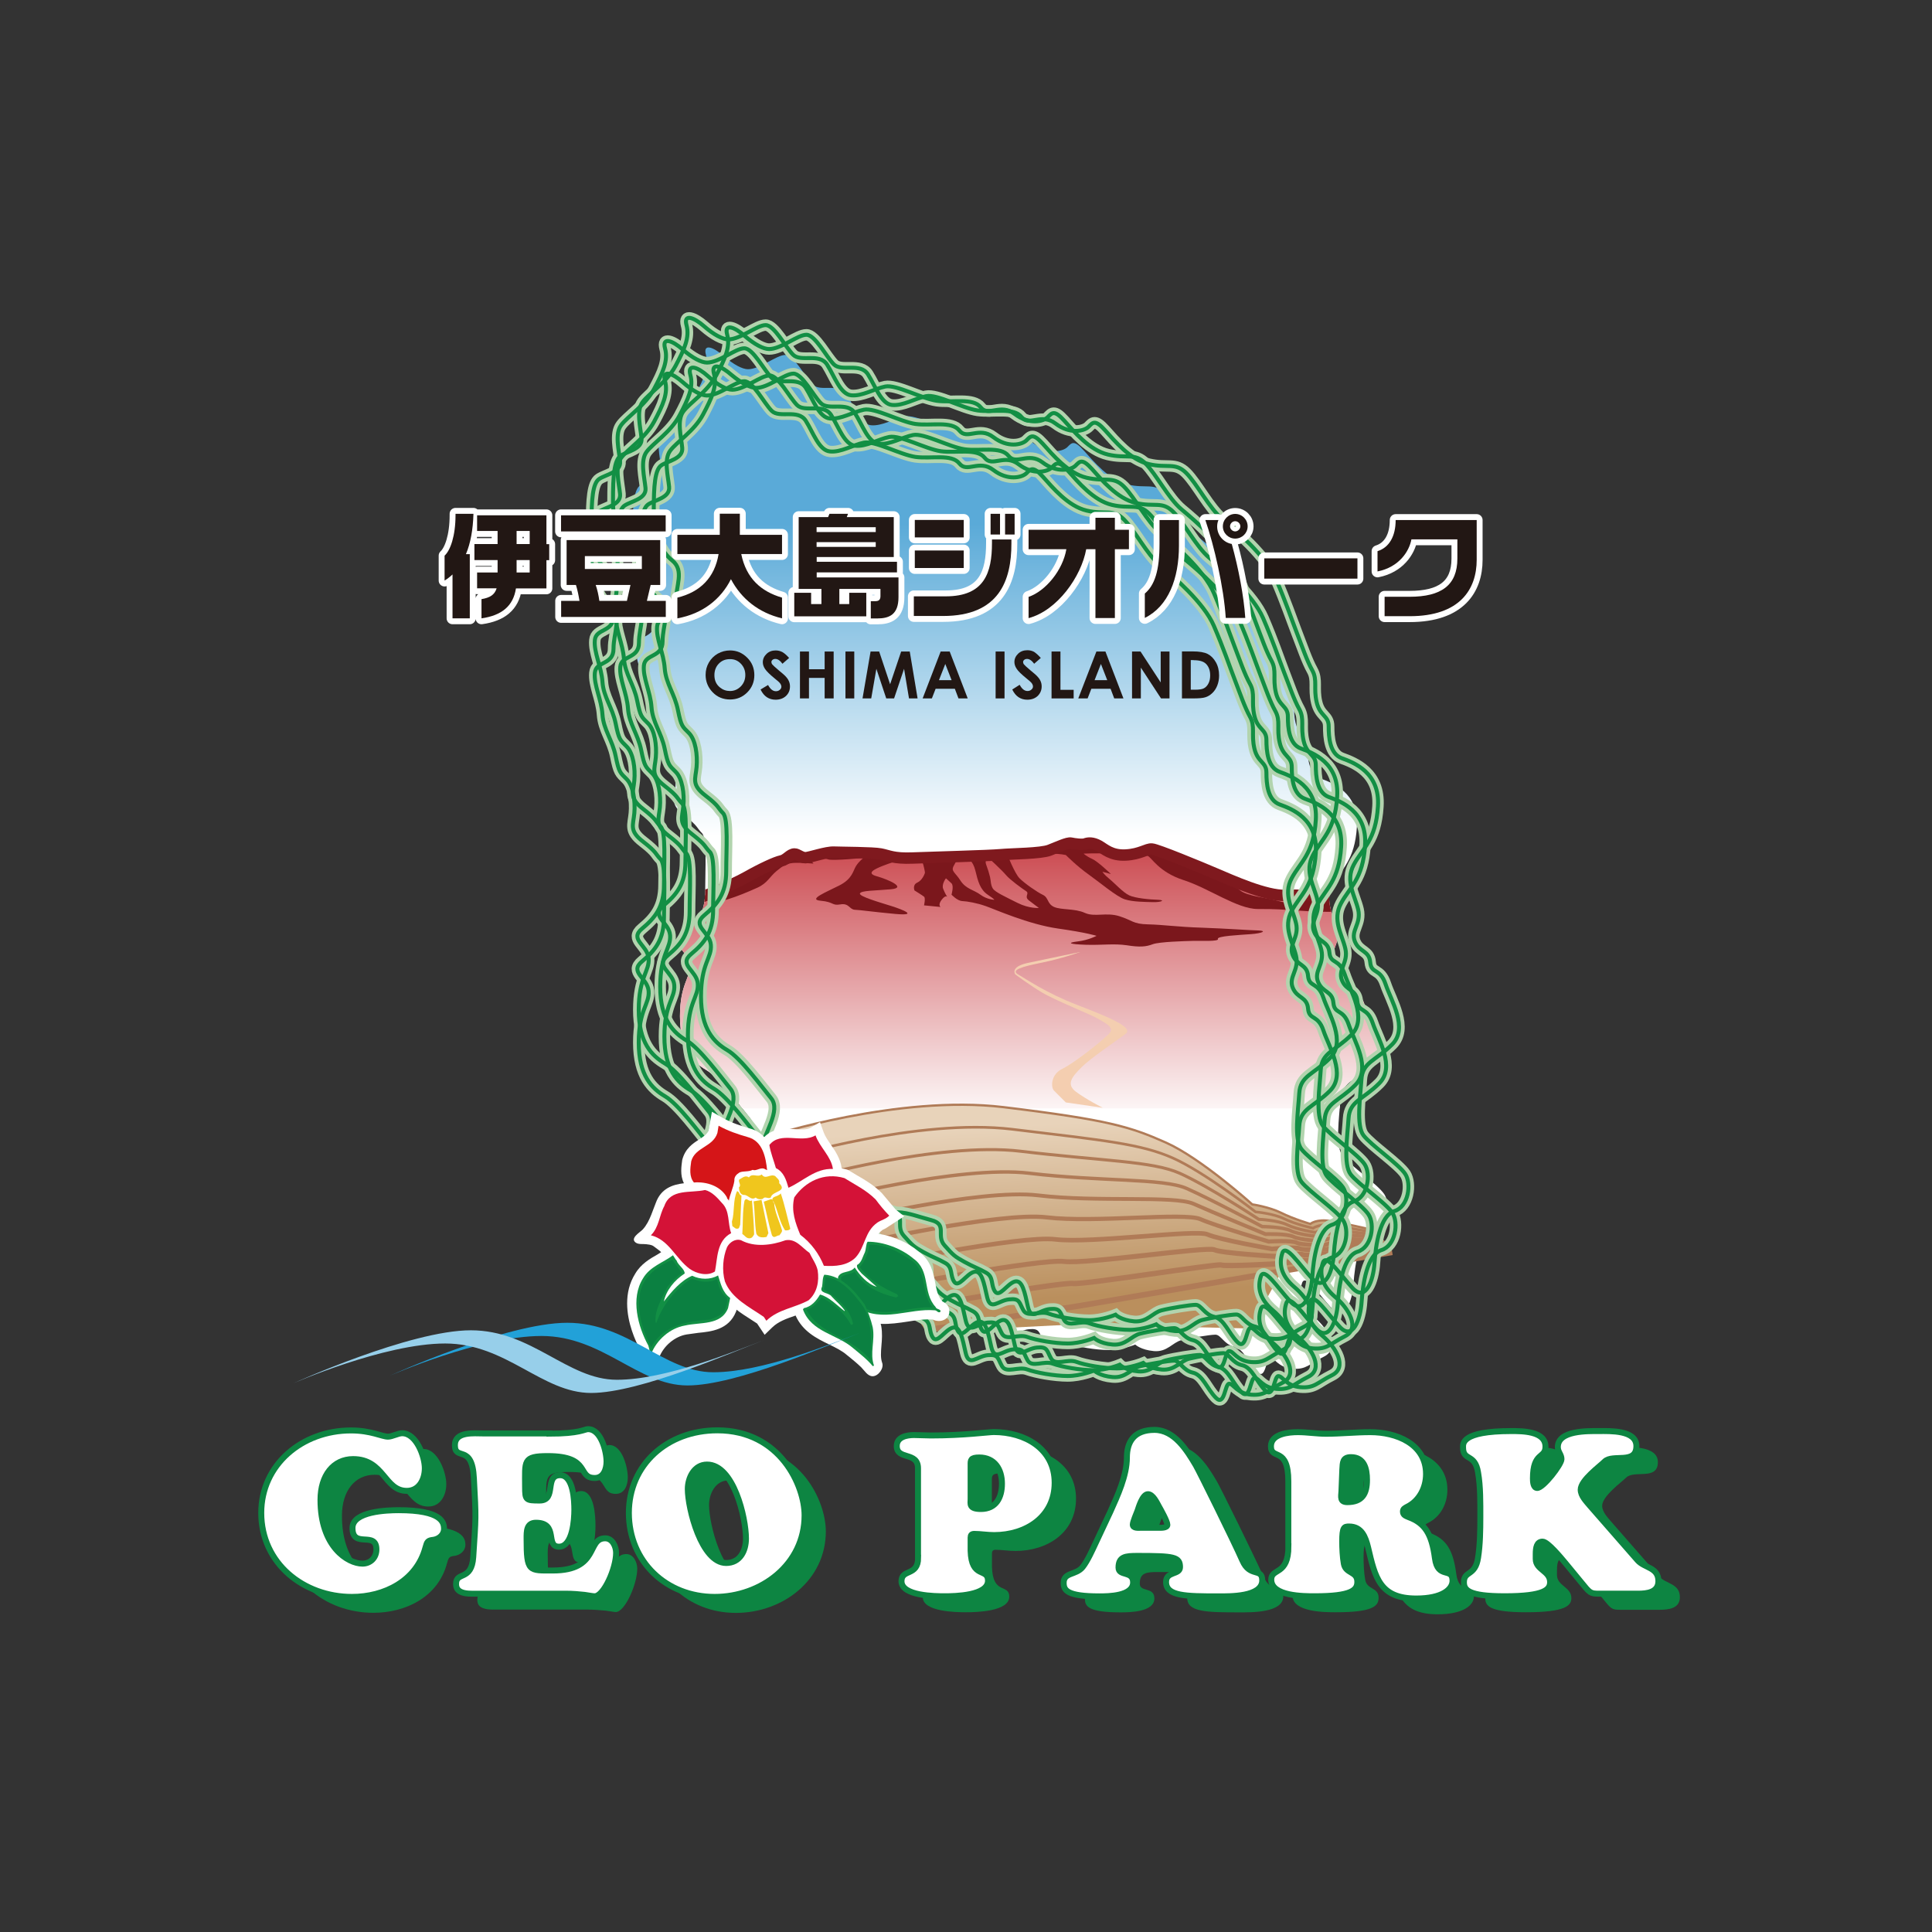 <?xml version="1.0" encoding="utf-8"?>
<!-- Generator: Adobe Illustrator 24.3.0, SVG Export Plug-In . SVG Version: 6.00 Build 0)  -->
<svg version="1.1" id="レイヤー_1" xmlns="http://www.w3.org/2000/svg" xmlns:xlink="http://www.w3.org/1999/xlink" x="0px"
	 y="0px" viewBox="0 0 180 180" style="enable-background:new 0 0 180 180;" xml:space="preserve">
<rect x="0" y="0" width="180" height="180" fill="#333333" stroke="none"/>
<style type="text/css">
	.st0{clip-path:url(#SVGID_5_);}
	.st1{fill:url(#SVGID_6_);}
	.st2{fill:#7B171C;}
	.st3{fill:#F4CEB0;}
	.st4{fill:none;stroke:#7F191E;stroke-width:1.062;}
	.st5{fill:url(#SVGID_7_);}
	.st6{fill:none;stroke:#B07B57;stroke-width:0.212;}
	.st7{fill:none;stroke:#B07B57;stroke-width:0.248;}
	.st8{fill:none;stroke:#B07B57;stroke-width:0.283;}
	.st9{fill:none;stroke:#B07B57;stroke-width:0.319;}
	.st10{fill:none;stroke:#B07B57;stroke-width:0.354;}
	.st11{fill:none;stroke:#B07B57;stroke-width:0.389;}
	.st12{fill:none;stroke:#B07B57;stroke-width:0.425;}
	.st13{fill:none;stroke:#B07B57;stroke-width:0.46;}
	.st14{fill:none;stroke:#B07B57;stroke-width:0.496;}
	.st15{fill:none;stroke:#B07B57;stroke-width:0.531;}
	.st16{fill:none;stroke:#B2D4AE;stroke-width:1.062;}
	.st17{fill:none;stroke:#128F44;stroke-width:0.372;}
	.st18{fill:#FFFFFF;}
	.st19{fill:#D41237;}
	.st20{fill:#128F44;}
	.st21{fill:#0B8041;}
	.st22{fill:#D51518;}
	.st23{fill:#F0C61D;}
	.st24{fill:#0D8542;}
	.st25{fill:#FFFFFF;stroke:#0D8542;stroke-width:0.556;}
	.st26{fill:#221714;}
	.st27{fill:#22A1D8;}
	.st28{fill:#97CFEA;}
	.st29{fill:none;stroke:#FFFFFF;stroke-width:1.098;stroke-linecap:round;stroke-linejoin:round;}
</style>
<g>
	<g>
		<g>
			<g>
				<defs>
					<path id="SVGID_1_" d="M69.69,34.4c1.12,0,2.66-1.33,3.47-1.33c0.82,0,1.84,2.04,2.56,2.76c0.71,0.72,2.45-0.2,3.17,0.92
						c0.71,1.13,1.23,2.76,2.25,2.87c1.02,0.1,2.15-0.61,3.17-0.82c1.02-0.21,3.37,1.13,4.8,1.33c1.43,0.2,3.37-0.31,4.09,0.61
						c0.72,0.92,1.84-0.41,3.17,0.61c1.33,1.02,2.66,0.71,3.07,0.31c0.41-0.41,0.61-0.71,1.53,0.31c0.92,1.02,2.35,2.76,4.09,3.17
						c1.74,0.41,2.45-0.2,3.48,0.82c1.02,1.02,2.15,3.27,3.37,4.29c1.23,1.02,4.09,3.47,5.01,5.62c0.92,2.14,1.43,3.68,1.94,5.01
						c0.51,1.33,0.92,2.55,1.43,3.47c0.51,0.92,0.1,1.64,0.41,2.97c0.31,1.33,1.12,1.22,1.12,2.25c0,1.02,0.1,2.56,1.23,2.97
						c1.12,0.41,3.58,1.33,3.37,4.49c-0.2,3.17-1.43,3.89-2.25,5.42c-0.82,1.53,0.1,2.86,0.41,4.19c0.3,1.33-0.72,1.94-0.31,2.96
						c0.41,1.02,1.33,0.82,1.43,1.94c0.1,1.12,0.92,0.51,1.43,2.04c0.51,1.53,2.15,4.09,0.61,5.62c-1.53,1.53-2.76,1.63-2.86,3.27
						c-0.1,1.63-0.51,4.29,0.2,5.21c0.72,0.92,3.27,2.65,3.89,3.58c0.61,0.92,0.31,3.06-1.02,3.48c-1.33,0.41-1.73,3.17-1.84,4.8
						c-0.1,1.64-0.82,3.68-2.04,2.35c-1.23-1.33-2.46-3.27-2.76-2.35c-0.3,0.92-0.2,2.04,1.13,3.17c1.33,1.12,2.35,2.96,0.92,3.68
						c-1.43,0.71-1.63,1.23-2.96,1.13c-1.33-0.11-1.64-1.02-2.05-1.02c-0.41,0-0.41,2.15-1.22,1.32c-0.82-0.82-1.23-2.14-2.15-2.35
						c-0.92-0.2-1.23-1.12-1.74-1.12c-0.51,0-2.35,0.31-3.17,0.51c-0.82,0.21-1.33,1.13-2.56,1.02c-1.23-0.11-1.74-0.61-1.74-0.61
						s-1.23,0.51-2.45,0.51c-1.23,0-2.97-0.3-3.78-0.61c-0.82-0.31-1.94,0.41-2.35-0.31c-0.41-0.71-0.3-1.12-1.33-1.02
						c-1.02,0.1-1.74,1.12-2.05-0.21c-0.31-1.33-0.51-2.55-1.23-2.35c-0.71,0.21-1.43,1.53-1.84,0.92c-0.41-0.61-0.1-1.33-0.82-1.74
						c-0.71-0.41-1.12-0.51-2.04-1.02c-0.92-0.51-1.02-0.62-1.84-1.54c-0.82-0.92,0.31-1.94-1.23-2.35
						c-1.53-0.41-2.45-0.82-3.58-0.72c-1.12,0.11-0.5-0.12-1.63-1.02c-1.13-0.9-1.24-1.59-3.46-1.7c-2.22-0.11-2.88-0.45-4.1-0.86
						c-1.23-0.41-1.23-0.31-2.45-0.31c-1.23,0-1.13-0.1-0.72-1.84c0.41-1.74,1.94-3.78,1.02-4.91c-0.92-1.13-2.86-3.78-4.09-4.5
						c-1.23-0.72-2.45-1.94-2.45-5.01c0-3.06,1.02-3.57,0.92-4.8c-0.1-1.23-1.84-1.74-0.61-2.76c1.23-1.02,2.04-2.04,2.04-4.09
						c0-2.04,0.2-4.91-0.31-5.42c-0.51-0.51-0.31-0.62-1.64-1.64c-1.33-1.02-0.92-1.53-0.82-2.65c0.1-1.13-0.1-2.56-0.72-3.17
						c-0.61-0.61-0.71-0.61-1.02-2.15c-0.31-1.53-1.12-2.45-1.23-3.88c-0.1-1.43-0.82-2.76-0.71-3.88c0.1-1.12,1.74-0.72,1.74-2.25
						c0-1.53,0.82-2.96-0.31-3.88c-1.13-0.92-1.74-2.45-1.74-4.7c0-2.25,0.1-3.78,0.71-4.19c0.61-0.41,2.05-0.61,1.94-1.64
						c-0.1-1.02-0.51-2.55,0.1-3.37c0.61-0.82,2.25-1.84,3.06-3.37c0.82-1.53,1.33-2.66,1.02-3.78c-0.3-1.12,0.72-0.71,1.64,0.1
						C68.37,33.99,69.18,34.4,69.69,34.4z"/>
				</defs>
				<clipPath id="SVGID_2_">
					<use xlink:href="#SVGID_1_"  style="overflow:visible;"/>
				</clipPath>
			</g>
		</g>
	</g>
	<g>
		<g>
			<g>
				<defs>
					<path id="SVGID_3_" d="M69.69,34.4c1.12,0,2.66-1.33,3.47-1.33c0.82,0,1.84,2.04,2.56,2.76c0.71,0.72,2.45-0.2,3.17,0.92
						c0.71,1.13,1.23,2.76,2.25,2.87c1.02,0.1,2.15-0.61,3.17-0.82c1.02-0.21,3.37,1.13,4.8,1.33c1.43,0.2,3.37-0.31,4.09,0.61
						c0.72,0.92,1.84-0.41,3.17,0.61c1.33,1.02,2.66,0.71,3.07,0.31c0.41-0.41,0.61-0.71,1.53,0.31c0.92,1.02,2.35,2.76,4.09,3.17
						c1.74,0.41,2.45-0.2,3.48,0.82c1.02,1.02,2.15,3.27,3.37,4.29c1.23,1.02,4.09,3.47,5.01,5.62c0.92,2.14,1.43,3.68,1.94,5.01
						c0.51,1.33,0.92,2.55,1.43,3.47c0.51,0.92,0.1,1.64,0.41,2.97c0.31,1.33,1.12,1.22,1.12,2.25c0,1.02,0.1,2.56,1.23,2.97
						c1.12,0.41,3.58,1.33,3.37,4.49c-0.2,3.17-1.43,3.89-2.25,5.42c-0.82,1.53,0.1,2.86,0.41,4.19c0.3,1.33-0.72,1.94-0.31,2.96
						c0.41,1.02,1.33,0.82,1.43,1.94c0.1,1.12,0.92,0.51,1.43,2.04c0.51,1.53,2.15,4.09,0.61,5.62c-1.53,1.53-2.76,1.63-2.86,3.27
						c-0.1,1.63-0.51,4.29,0.2,5.21c0.72,0.92,3.27,2.65,3.89,3.58c0.61,0.92,0.31,3.06-1.02,3.48c-1.33,0.41-1.73,3.17-1.84,4.8
						c-0.1,1.64-0.82,3.68-2.04,2.35c-1.23-1.33-2.46-3.27-2.76-2.35c-0.3,0.92-0.2,2.04,1.13,3.17c1.33,1.12,2.35,2.96,0.92,3.68
						c-1.43,0.71-1.63,1.23-2.96,1.13c-1.33-0.11-1.64-1.02-2.05-1.02c-0.41,0-0.41,2.15-1.22,1.32c-0.82-0.82-1.23-2.14-2.15-2.35
						c-0.92-0.2-1.23-1.12-1.74-1.12c-0.51,0-2.35,0.31-3.17,0.51c-0.82,0.21-1.33,1.13-2.56,1.02c-1.23-0.11-1.74-0.61-1.74-0.61
						s-1.23,0.51-2.45,0.51c-1.23,0-2.97-0.3-3.78-0.61c-0.82-0.31-1.94,0.41-2.35-0.31c-0.41-0.71-0.3-1.12-1.33-1.02
						c-1.02,0.1-1.74,1.12-2.05-0.21c-0.31-1.33-0.51-2.55-1.23-2.35c-0.71,0.21-1.43,1.53-1.84,0.92c-0.41-0.61-0.1-1.33-0.82-1.74
						c-0.71-0.41-1.12-0.51-2.04-1.02c-0.92-0.51-1.02-0.62-1.84-1.54c-0.82-0.92,0.31-1.94-1.23-2.35
						c-1.53-0.41-2.45-0.82-3.58-0.72c-1.12,0.11-0.5-0.12-1.63-1.02c-1.13-0.9-1.24-1.59-3.46-1.7c-2.22-0.11-2.88-0.45-4.1-0.86
						c-1.23-0.41-1.23-0.31-2.45-0.31c-1.23,0-1.13-0.1-0.72-1.84c0.41-1.74,1.94-3.78,1.02-4.91c-0.92-1.13-2.86-3.78-4.09-4.5
						c-1.23-0.72-2.45-1.94-2.45-5.01c0-3.06,1.02-3.57,0.92-4.8c-0.1-1.23-1.84-1.74-0.61-2.76c1.23-1.02,2.04-2.04,2.04-4.09
						c0-2.04,0.2-4.91-0.31-5.42c-0.51-0.51-0.31-0.62-1.64-1.64c-1.33-1.02-0.92-1.53-0.82-2.65c0.1-1.13-0.1-2.56-0.72-3.17
						c-0.61-0.61-0.71-0.61-1.02-2.15c-0.31-1.53-1.12-2.45-1.23-3.88c-0.1-1.43-0.82-2.76-0.71-3.88c0.1-1.12,1.74-0.72,1.74-2.25
						c0-1.53,0.82-2.96-0.31-3.88c-1.13-0.92-1.74-2.45-1.74-4.7c0-2.25,0.1-3.78,0.71-4.19c0.61-0.41,2.05-0.61,1.94-1.64
						c-0.1-1.02-0.51-2.55,0.1-3.37c0.61-0.82,2.25-1.84,3.06-3.37c0.82-1.53,1.33-2.66,1.02-3.78c-0.3-1.12,0.72-0.71,1.64,0.1
						C68.37,33.99,69.18,34.4,69.69,34.4z"/>
				</defs>
				<linearGradient id="SVGID_4_" gradientUnits="userSpaceOnUse" x1="94.118" y1="77.906" x2="94.118" y2="48.788">
					<stop  offset="0" style="stop-color:#FFFFFF"/>
					<stop  offset="1" style="stop-color:#5AAAD8"/>
				</linearGradient>
				<use xlink:href="#SVGID_3_"  style="overflow:visible;fill:url(#SVGID_4_);"/>
				<clipPath id="SVGID_5_">
					<use xlink:href="#SVGID_3_"  style="overflow:visible;"/>
				</clipPath>
				<g class="st0">
					
						<linearGradient id="SVGID_6_" gradientUnits="userSpaceOnUse" x1="1392.997" y1="-1178.674" x2="1392.997" y2="-1314.478" gradientTransform="matrix(0.239 0 0 0.239 -239.062 386.368)">
						<stop  offset="0" style="stop-color:#FFFFFF"/>
						<stop  offset="1" style="stop-color:#BE1B23"/>
					</linearGradient>
					<path class="st1" d="M128.64,83.76c0,0-3.8,0-4.46-0.1c-0.66-0.11-2.55-0.32-4.4-0.24c-1.85,0.07-5.06-1.4-6.53-2.02
						c-1.47-0.63-5.45-2.27-5.93-2.3c-0.49-0.04-1.08,0.49-2.44,0.56c-1.36,0.07-1.96-0.56-2.51-0.87
						c-0.56-0.31-0.98-0.28-1.26-0.17c-0.28,0.1-1.01,0-1.33-0.07c-0.31-0.07-1.19,0.35-1.99,0.66c-0.8,0.32-3.49,0.32-4.57,0.42
						c-1.08,0.1-6.42,0.24-8.2,0.31c-1.78,0.07-2.23-0.24-2.97-0.38c-0.73-0.14-3.63-0.14-4.34-0.17c-0.72-0.04-2.27,0.51-2.66,0.52
						c-0.4,0.01-0.76-0.36-1.03-0.35c-0.44,0.01-0.73,0.55-1.24,0.65c-0.51,0.11-1.78,0.69-3.2,1.49c-1.42,0.8-4.34,2-4.89,2.05
						c-0.55,0.05-4.2,0.22-4.2,0.22v19.3h68.07L128.64,83.76z"/>
					<path class="st2" d="M96.45,79.41c0,0,1.15,0.17,1.7,0.14c0.56-0.02,1.15,0.11,1.15,0.11s1.07,1.07,2.08,1.78
						c1,0.71,2.67,2.12,3.42,2.35c0.75,0.24,1.88,0.24,2.63,0.26c0.75,0.02,1.2-0.19,0.45-0.22c-0.75-0.02-2.12-0.15-2.67-0.41
						c-0.56-0.25-1.43-1.2-1.88-1.56c-0.45-0.36-0.62-0.64-0.62-0.64l0.79,0.21c0,0-1.22-1.18-1.75-1.41
						c-0.54-0.24-0.79-0.49-0.79-0.49s1.43-0.06,1.84,0c0.41,0.06,1.3,0.07,1.3,0.07s-0.5-0.09-0.91-0.33
						c-0.41-0.24-1.04-0.75-1.59-0.75c-0.55,0-0.45,0.16-0.97,0.11c-0.52-0.04-0.81-0.16-1.16-0.08c-0.34,0.07-0.96,0.33-1.4,0.51
						C97.61,79.25,96.86,79.41,96.45,79.41z"/>
					<path class="st2" d="M93.81,79.53c0,0,0.73,1.86,1.18,2.3c0.44,0.45,1.62,1.28,2.17,1.54c0.55,0.26,0.39,0.84,1.05,1.13
						c0.66,0.29,1.94,0.13,2.86,0.55c0.92,0.42,1.99-0.08,3.22,0.31c1.23,0.39,1.26,0.73,2.67,0.76c1.41,0.03,2.75,0.24,5.02,0.31
						c2.28,0.08,4.45,0.24,5.26,0.26c0.81,0.03,0.39,0.26-0.68,0.34c-1.07,0.08-3.22,0.18-3.09,0.45c0.13,0.26-1.7,0.16-2.38,0.18
						c-0.68,0.02-3.06,0.08-3.69,0.31c-0.63,0.24-1.21,0.29-2.41,0.1c-1.2-0.18-2.33,0-3.85-0.05c-1.52-0.05-1.78-0.18-0.73-0.31
						c1.05-0.13,1.75-0.52,1.75-0.52s-0.84-0.29-3.59-0.68c-2.75-0.39-5.92-1.81-6.73-2.09c-0.81-0.29-1.73-0.45-2.2-0.47
						c-0.47-0.03-0.99-0.6-0.99-0.6s0.24-0.81,0-1.05c-0.24-0.23-0.52-0.47-0.52-0.47s-0.42,0.55-0.26,0.97
						c0.16,0.42,0.39,0.78,0.39,0.78s-0.13-0.26-0.52,0.24c-0.39,0.5-0.11,0.68-0.11,0.68l-1.54-0.15c0,0,0.16-0.68,0-0.81
						c-0.16-0.13-0.89-0.58-0.89-0.58s-0.21-0.52,0.26-0.73c0.47-0.21,0.68-0.81,0.71-0.89c0.03-0.08-0.13-0.76-0.21-0.97
						c-0.08-0.21,0.44-0.24,0.44-0.24l0.08-0.31c0,0,2.17,0.08,3.61-0.03C91.53,79.69,93.81,79.53,93.81,79.53z M91.87,80.53
						c0.16,0.42,0.29,0.84,0.37,1.18c0.08,0.34,0.05,0.73,0.26,1.07c0.21,0.34,1.21,0.79,2.3,1.34c1.1,0.55,1.99,0.47,1.99,0.47
						s-0.47-0.34-0.94-0.71c-0.47-0.37,0.11-0.63-0.26-0.86c-0.37-0.24-1.49-1.05-1.86-1.49c-0.37-0.45-1.65-1.62-1.65-1.62
						S91.71,80.11,91.87,80.53z M90.09,79.93h-0.84c0,0-0.1,0.21-0.39,0.73c-0.29,0.52,0.13,0.6,0.63,1.39
						c0.5,0.78,1.26,0.86,1.86,1.31c0.6,0.45,1.28,0.47,1.28,0.47s0.1,0-0.6-0.47c-0.71-0.47-0.92-1.26-1.15-2.22
						c-0.23-0.97-0.71-1.15-0.71-1.15"/>
					<path class="st2" d="M83.96,80.1c0,0-1.01,0.28-1.77,0.59c-0.76,0.31-1.51,0.67-0.5,0.95c1.01,0.28,2.86,1.07,1.32,1.21
						c-1.54,0.14-2.78,0.11-2.89,0.39c-0.11,0.28,1.88,0.84,2.95,1.18c1.07,0.34,2.52,0.92,0.36,0.73c-2.16-0.2-3.28-0.37-3.79-0.39
						c-0.51-0.03-0.53-0.64-1.34-0.5c-0.82,0.14-0.56-0.22-1.83-0.34c-1.26-0.11,0.53-0.81,1.74-1.43c1.21-0.62,1.26-1.35,1.54-1.8
						c0.28-0.45,0.7-0.76,0.7-0.76s-2.83,0.28-3.28,0.14c-0.45-0.14-1.15-0.34-1.52-0.23c-0.36,0.11,0.14,0.62,0.14,0.62
						s-1.62-0.14-2.13-0.03c-0.51,0.11-0.7,0.22-1.32,0.73c-0.62,0.51-0.84,1.12-1.77,1.54c-0.93,0.42-1.82,0.79-2.78,1.09
						c-0.95,0.31-1.85,0.11-1.85,0.11l-0.7-0.28c0,0,4.91-2.22,5.25-2.36c0.34-0.14,1.85-0.97,2.27-1.09
						c0.42-0.11,0.95-0.69,1.24-0.65c0.28,0.03,0.81,0.4,1.18,0.31c0.37-0.08,1.96-0.53,2.95-0.48c0.98,0.06,2.64,0,3.39,0.08
						c0.76,0.08,1.07,0.25,1.46,0.34C83.38,79.87,83.96,80.1,83.96,80.1z"/>
					<path class="st2" d="M105.48,79.7c0,0,1.07-0.08,1.43,0.03c0.36,0.11,1.01,1.51,3.37,2.27c2.36,0.76,4.99,2.69,6.9,2.69
						c1.91,0,1.91,0.03,4.6,0.2c2.69,0.17,5.42-0.06,5.42-0.06l-0.14-0.95c0,0-3.37-0.48-4.67-0.48c-1.29,0-2.05,0.17-2.05,0.17
						l0.14,0.56c0,0-0.42,0.08-1.43-0.2c-1.01-0.28-2.83-0.45-3.48-0.95c-0.65-0.51-1.8-1.35-2.41-1.63
						c-0.61-0.28-2.86-1.15-3.48-1.43c-0.62-0.28-2.02-0.87-2.53-0.81c-0.51,0.06-0.53,0.17-0.95,0.31
						C105.79,79.56,105.48,79.7,105.48,79.7z"/>
					<path class="st3" d="M100.67,88.69c0,0-1.78,0.63-3.61,1c-1.83,0.37-2.93,0.68-2.2,1.1c0.73,0.42,2.62,1.73,5.45,2.82
						c2.83,1.1,5.39,2.1,4.55,2.72c-0.84,0.63-3.25,2.25-4.08,3.09c-0.84,0.84-1.52,1.57-0.53,2.3c0.99,0.73,2.49,1.49,2.49,1.49
						l-3.44-0.5c0,0-0.79-0.79-1.1-1.1c-0.31-0.31-0.31-1.52,0.79-2.04c1.1-0.52,4.14-2.93,4.45-3.4c0.31-0.47-0.42-0.84-1.15-1.26
						c-0.73-0.42-4.03-1.73-5.24-2.46c-1.21-0.73-2.46-1.67-2.46-1.67s-0.52-0.68,1.1-1.05C97.32,89.38,100.67,88.69,100.67,88.69z"
						/>
					<path class="st4" d="M124.84,83.76c0,0,0,0-0.66-0.1c-0.66-0.11-2.55-0.32-4.4-0.24c-1.85,0.07-5.06-1.4-6.53-2.02
						c-1.47-0.63-5.45-2.27-5.93-2.3c-0.49-0.04-1.08,0.49-2.44,0.56c-1.36,0.07-1.96-0.56-2.51-0.87
						c-0.56-0.31-0.98-0.28-1.26-0.17c-0.28,0.1-1.01,0-1.33-0.07c-0.31-0.07-1.19,0.35-1.99,0.66c-0.8,0.32-3.49,0.32-4.57,0.42
						c-1.08,0.1-6.42,0.24-8.2,0.31c-1.78,0.07-2.23-0.24-2.97-0.38c-0.73-0.14-3.63-0.14-4.34-0.17c-0.72-0.04-2.27,0.51-2.66,0.52
						c-0.4,0.01-0.76-0.36-1.03-0.35c-0.44,0.01-0.73,0.55-1.24,0.65c-0.51,0.11-1.78,0.69-3.2,1.49c-1.42,0.8-4.34,2-4.89,2.05
						c-0.55,0.05-2.09,0.22-2.09,0.22"/>
				</g>
			</g>
		</g>
		<g>
			
				<linearGradient id="SVGID_7_" gradientUnits="userSpaceOnUse" x1="2206.401" y1="-2024.247" x2="2206.401" y2="-1933.872" gradientTransform="matrix(0.218 -0.012 0.078 0.175 -224.894 485.425)">
				<stop  offset="0" style="stop-color:#E8D3BA"/>
				<stop  offset="1" style="stop-color:#BA8F5D"/>
			</linearGradient>
			<path class="st5" d="M73.86,105.32c0,0,9.8-3.35,19.62-2.16c9.82,1.19,11.84,1.84,15.13,3.3c3.3,1.47,8.05,5.76,8.05,5.76
				s1.57,0.23,2.7,0.79c1.13,0.57,2.71,1.03,2.71,1.03s0.56-0.5,1.94-0.26c1.38,0.24,3.56,0.75,3.56,0.75l1.6,1.4l0.52,0.75
				l-0.64,0.11l-3.13,0.54l-1.59,0.27l-2.38,0.41l-2.54,0.43l-2.91,5.33l-16.54-0.37l-13.66,0.69L73.86,105.32z"/>
			<g>
				<path class="st6" d="M71.65,105.86c0,0,12.02-3.89,21.84-2.71c9.82,1.19,11.84,1.84,15.13,3.3c3.3,1.47,8.05,5.76,8.05,5.76
					s1.57,0.23,2.7,0.79c1.13,0.57,2.71,1.03,2.71,1.03s0.56-0.5,1.94-0.26c1.38,0.24,3.56,0.75,3.56,0.75l1.6,1.4"/>
				<path class="st7" d="M73.29,107.87c0,0,12.27-3.71,21.01-2.66c8.73,1.05,12.04,1.38,14.97,2.68c2.93,1.3,7.71,5.02,7.71,5.02
					s1.68,0.15,2.68,0.65c1.01,0.5,2.67,0.87,2.67,0.87s0.67-0.48,1.9-0.26c1.23,0.21,3.51,0.6,3.51,0.6l1.5,1.23"/>
				<path class="st8" d="M74.93,109.87c0,0,12.53-3.53,20.17-2.61c7.64,0.92,12.25,0.91,14.81,2.05c2.57,1.14,7.37,4.29,7.37,4.29
					s1.78,0.08,2.66,0.52c0.88,0.44,2.64,0.71,2.64,0.71s0.79-0.45,1.86-0.27c1.07,0.19,3.46,0.46,3.46,0.46l1.39,1.07"/>
				<path class="st9" d="M76.58,111.87c0,0,12.79-3.35,19.34-2.56c6.55,0.79,12.45,0.44,14.65,1.42c2.2,0.98,7.03,3.55,7.03,3.55
					s1.89,0.01,2.65,0.38c0.76,0.38,2.6,0.55,2.6,0.55s0.9-0.42,1.82-0.27c0.92,0.16,3.42,0.32,3.42,0.32l1.28,0.9"/>
				<path class="st10" d="M78.22,113.88c0,0,13.04-3.17,18.5-2.51c5.46,0.66,12.66-0.02,14.49,0.79c1.83,0.82,6.69,2.82,6.69,2.82
					s2-0.07,2.63,0.25c0.63,0.31,2.57,0.39,2.57,0.39s1.02-0.4,1.78-0.27c0.77,0.13,3.37,0.18,3.37,0.18l1.17,0.73"/>
				<path class="st11" d="M79.86,115.88c0,0,13.3-2.99,17.66-2.46c4.37,0.53,12.86-0.49,14.33,0.17c1.47,0.65,6.35,2.08,6.35,2.08
					s2.11-0.14,2.61,0.11c0.5,0.25,2.53,0.23,2.53,0.23s1.13-0.37,1.75-0.27c0.61,0.11,3.32,0.03,3.32,0.03l1.07,0.56"/>
				<path class="st12" d="M81.51,117.88c0,0,13.55-2.81,16.83-2.41c3.27,0.4,13.07-0.95,14.16-0.46c1.1,0.49,6.01,1.35,6.01,1.35
					s2.22-0.21,2.59-0.03c0.38,0.19,2.49,0.07,2.49,0.07s1.25-0.35,1.71-0.27c0.46,0.08,3.27-0.11,3.27-0.11l0.96,0.39"/>
				<path class="st13" d="M83.15,119.89c0,0,13.81-2.63,15.99-2.36c2.18,0.26,13.27-1.42,14-1.09c0.73,0.33,5.66,0.61,5.66,0.61
					s2.33-0.29,2.58-0.16c0.25,0.13,2.46-0.09,2.46-0.09s1.36-0.32,1.67-0.27c0.31,0.05,3.22-0.25,3.22-0.25l0.85,0.23"/>
				<path class="st14" d="M84.79,121.89c0,0,14.07-2.45,15.16-2.31c1.09,0.13,13.47-1.88,13.84-1.72c0.37,0.16,5.32-0.12,5.32-0.12
					s2.43-0.36,2.56-0.3c0.13,0.06,2.42-0.25,2.42-0.25s1.48-0.3,1.63-0.27c0.15,0.03,3.18-0.39,3.18-0.39l0.74,0.06"/>
				<polyline class="st15" points="129.71,116.67 129.07,116.78 125.94,117.31 124.35,117.59 121.96,118 119.42,118.43 
					114.44,119.28 100.76,121.63 86.43,123.9 				"/>
			</g>
		</g>
		<g>
			<path class="st16" d="M70.45,36.14c1.12,0,2.66-1.33,3.47-1.33c0.82,0,1.84,2.04,2.56,2.76c0.72,0.72,2.45-0.2,3.17,0.92
				c0.72,1.13,1.23,2.76,2.25,2.86c1.02,0.1,2.14-0.61,3.17-0.82c1.02-0.2,3.37,1.12,4.8,1.33c1.43,0.2,3.37-0.31,4.09,0.61
				c0.71,0.92,1.84-0.41,3.17,0.61c1.33,1.02,2.66,0.71,3.07,0.31c0.41-0.41,0.61-0.71,1.53,0.3c0.92,1.03,2.35,2.76,4.09,3.17
				c1.74,0.41,2.45-0.2,3.48,0.82c1.02,1.02,2.15,3.27,3.37,4.29c1.22,1.02,4.09,3.47,5.01,5.62c0.92,2.14,1.43,3.68,1.94,5.01
				c0.52,1.33,0.92,2.55,1.43,3.47c0.51,0.92,0.1,1.64,0.41,2.97c0.31,1.33,1.13,1.23,1.13,2.25c0,1.02,0.1,2.56,1.22,2.97
				c1.12,0.41,3.58,1.33,3.37,4.5c-0.2,3.17-1.43,3.88-2.25,5.42c-0.82,1.53,0.1,2.86,0.41,4.19c0.31,1.33-0.72,1.94-0.31,2.96
				c0.41,1.02,1.33,0.82,1.43,1.94c0.1,1.12,0.92,0.51,1.43,2.04c0.51,1.53,2.15,4.09,0.61,5.62c-1.53,1.53-2.76,1.64-2.86,3.27
				c-0.1,1.64-0.51,4.29,0.2,5.22c0.72,0.92,3.27,2.65,3.88,3.57c0.61,0.92,0.31,3.07-1.02,3.48c-1.33,0.41-1.73,3.17-1.84,4.8
				c-0.1,1.64-0.82,3.68-2.04,2.35c-1.23-1.33-2.45-3.27-2.76-2.35c-0.3,0.92-0.2,2.04,1.13,3.17c1.33,1.12,2.35,2.96,0.92,3.68
				c-1.43,0.71-1.63,1.23-2.96,1.12c-1.33-0.11-1.63-1.03-2.05-1.03c-0.41,0-0.41,2.15-1.23,1.33c-0.82-0.82-1.22-2.15-2.15-2.35
				c-0.92-0.2-1.22-1.12-1.74-1.12c-0.51,0-2.35,0.31-3.17,0.51c-0.82,0.2-1.33,1.12-2.56,1.02c-1.23-0.11-1.74-0.62-1.74-0.62
				s-1.23,0.51-2.45,0.51c-1.22,0-2.96-0.3-3.78-0.61c-0.82-0.31-1.94,0.41-2.35-0.31c-0.41-0.72-0.31-1.13-1.33-1.02
				c-1.02,0.1-1.74,1.12-2.05-0.2c-0.3-1.33-0.51-2.55-1.22-2.35c-0.71,0.21-1.43,1.54-1.84,0.92c-0.41-0.62-0.1-1.33-0.82-1.74
				c-0.72-0.41-1.12-0.51-2.04-1.02c-0.92-0.51-1.02-0.61-1.84-1.53c-0.82-0.92,0.3-1.94-1.23-2.35c-1.53-0.41-2.45-0.82-3.58-0.71
				c-1.12,0.11-0.5-0.12-1.64-1.02c-1.13-0.9-1.24-1.59-3.46-1.7c-2.22-0.11-2.88-0.44-4.1-0.86c-1.23-0.41-1.23-0.3-2.45-0.3
				c-1.23,0-1.13-0.1-0.72-1.84c0.41-1.74,1.94-3.78,1.02-4.9c-0.92-1.13-2.86-3.78-4.09-4.5c-1.23-0.71-2.45-1.94-2.45-5.01
				c0-3.07,1.02-3.58,0.92-4.8c-0.1-1.23-1.84-1.74-0.61-2.76c1.23-1.02,2.04-2.04,2.04-4.09c0-2.05,0.21-4.91-0.31-5.42
				c-0.51-0.51-0.31-0.61-1.64-1.64c-1.33-1.02-0.92-1.53-0.82-2.65c0.1-1.13-0.1-2.56-0.72-3.17c-0.61-0.61-0.71-0.61-1.02-2.14
				c-0.31-1.53-1.13-2.45-1.23-3.88c-0.1-1.43-0.82-2.76-0.71-3.88c0.1-1.12,1.74-0.72,1.74-2.25c0-1.53,0.82-2.96-0.31-3.88
				c-1.13-0.92-1.74-2.45-1.74-4.7c0-2.25,0.1-3.78,0.72-4.19c0.61-0.41,2.04-0.61,1.94-1.63c-0.1-1.02-0.51-2.55,0.1-3.37
				c0.61-0.82,2.25-1.84,3.06-3.37c0.82-1.54,1.33-2.66,1.02-3.79c-0.3-1.12,0.72-0.71,1.63,0.1
				C69.12,35.73,69.94,36.14,70.45,36.14z"/>
			<path class="st16" d="M68.22,36.31c1.13,0,2.66-1.33,3.48-1.33c0.82,0,1.84,2.04,2.56,2.76c0.72,0.72,2.45-0.2,3.17,0.92
				c0.72,1.13,1.23,2.76,2.25,2.87c1.02,0.1,2.15-0.61,3.17-0.82c1.02-0.2,3.37,1.12,4.8,1.33c1.43,0.2,3.37-0.31,4.09,0.61
				c0.71,0.92,1.84-0.41,3.17,0.61c1.33,1.02,2.66,0.71,3.07,0.31c0.41-0.41,0.61-0.71,1.53,0.3c0.92,1.02,2.35,2.76,4.09,3.17
				c1.74,0.41,2.45-0.2,3.47,0.82c1.02,1.03,2.15,3.27,3.37,4.29c1.23,1.02,4.09,3.47,5.01,5.62c0.92,2.14,1.43,3.68,1.94,5.01
				c0.51,1.33,0.92,2.55,1.43,3.47c0.51,0.92,0.1,1.64,0.41,2.96c0.31,1.33,1.12,1.23,1.12,2.25c0,1.02,0.1,2.55,1.23,2.96
				c1.12,0.41,3.58,1.33,3.37,4.49c-0.2,3.17-1.43,3.89-2.25,5.42c-0.82,1.53,0.1,2.86,0.41,4.19c0.3,1.33-0.72,1.94-0.31,2.96
				c0.41,1.02,1.33,0.82,1.43,1.95c0.1,1.12,0.92,0.51,1.43,2.04c0.51,1.53,2.15,4.09,0.61,5.62c-1.53,1.53-2.76,1.63-2.86,3.27
				c-0.1,1.63-0.51,4.29,0.21,5.21c0.72,0.92,3.27,2.65,3.88,3.58c0.62,0.92,0.31,3.07-1.02,3.47c-1.33,0.41-1.74,3.17-1.84,4.8
				c-0.1,1.64-0.82,3.68-2.04,2.35c-1.23-1.33-2.45-3.27-2.76-2.35c-0.3,0.92-0.2,2.05,1.13,3.17c1.33,1.12,2.35,2.96,0.92,3.68
				c-1.43,0.72-1.63,1.23-2.96,1.13c-1.33-0.11-1.63-1.02-2.04-1.02c-0.41,0-0.41,2.14-1.22,1.33c-0.82-0.82-1.23-2.14-2.15-2.35
				c-0.92-0.2-1.22-1.12-1.74-1.12c-0.51,0-2.35,0.3-3.17,0.51c-0.82,0.2-1.33,1.13-2.56,1.02c-1.23-0.11-1.73-0.62-1.73-0.62
				s-1.22,0.51-2.45,0.51c-1.23,0-2.96-0.31-3.78-0.61c-0.82-0.31-1.95,0.41-2.35-0.31c-0.41-0.72-0.31-1.12-1.33-1.02
				c-1.02,0.1-1.74,1.12-2.05-0.21c-0.3-1.33-0.51-2.55-1.23-2.35c-0.71,0.2-1.43,1.53-1.84,0.92c-0.41-0.61-0.1-1.33-0.82-1.74
				c-0.71-0.41-1.12-0.51-2.04-1.02c-0.92-0.51-1.02-0.61-1.84-1.53c-0.82-0.92,0.31-1.94-1.23-2.35c-1.53-0.41-2.45-0.82-3.58-0.72
				c-1.12,0.1-0.51-0.12-1.63-1.02c-1.12-0.9-1.24-1.59-3.46-1.7c-2.22-0.1-2.88-0.45-4.1-0.86c-1.23-0.41-1.23-0.3-2.45-0.3
				c-1.23,0-1.13-0.1-0.72-1.84c0.41-1.74,1.94-3.78,1.02-4.91c-0.92-1.13-2.86-3.78-4.09-4.5c-1.23-0.71-2.45-1.94-2.45-5.01
				c0-3.07,1.02-3.58,0.92-4.8c-0.1-1.23-1.84-1.74-0.61-2.76c1.23-1.02,2.04-2.04,2.04-4.09c0-2.04,0.21-4.91-0.31-5.42
				c-0.51-0.51-0.31-0.62-1.64-1.64c-1.33-1.02-0.92-1.53-0.82-2.65c0.1-1.13-0.1-2.56-0.72-3.17c-0.61-0.61-0.71-0.61-1.02-2.15
				c-0.31-1.53-1.13-2.45-1.23-3.88c-0.1-1.43-0.82-2.76-0.72-3.89c0.1-1.12,1.74-0.71,1.74-2.25c0-1.53,0.82-2.96-0.31-3.89
				c-1.13-0.92-1.74-2.45-1.74-4.7c0-2.25,0.1-3.78,0.72-4.19c0.61-0.41,2.04-0.61,1.94-1.63c-0.1-1.02-0.51-2.55,0.1-3.37
				c0.61-0.82,2.25-1.84,3.06-3.37c0.82-1.54,1.33-2.66,1.02-3.79c-0.31-1.12,0.72-0.72,1.63,0.1
				C66.89,35.9,67.71,36.31,68.22,36.31z"/>
			<path class="st16" d="M71.65,32.52c1.13,0,2.66-1.33,3.48-1.33c0.82,0,1.84,2.04,2.56,2.76c0.72,0.72,2.45-0.2,3.17,0.92
				c0.71,1.12,1.23,2.76,2.25,2.86c1.02,0.1,2.14-0.61,3.17-0.82c1.02-0.21,3.37,1.12,4.8,1.33c1.43,0.2,3.37-0.31,4.09,0.61
				c0.72,0.92,1.84-0.41,3.17,0.61c1.33,1.02,2.66,0.71,3.07,0.31c0.41-0.41,0.61-0.72,1.53,0.3c0.92,1.02,2.35,2.76,4.09,3.17
				c1.74,0.41,2.45-0.2,3.48,0.82c1.02,1.02,2.14,3.27,3.37,4.3c1.23,1.02,4.09,3.47,5.01,5.62c0.92,2.14,1.43,3.68,1.94,5
				c0.52,1.33,0.92,2.55,1.43,3.47c0.51,0.92,0.1,1.64,0.41,2.97c0.31,1.33,1.12,1.23,1.12,2.25c0,1.02,0.1,2.56,1.22,2.97
				c1.13,0.41,3.58,1.33,3.37,4.5c-0.2,3.17-1.43,3.88-2.25,5.42c-0.82,1.53,0.1,2.86,0.41,4.19c0.3,1.33-0.72,1.94-0.31,2.96
				c0.41,1.02,1.33,0.82,1.43,1.94c0.1,1.12,0.92,0.51,1.43,2.04c0.51,1.53,2.15,4.09,0.61,5.62c-1.53,1.53-2.76,1.63-2.86,3.27
				c-0.1,1.64-0.51,4.29,0.2,5.21c0.72,0.92,3.27,2.66,3.88,3.58c0.61,0.92,0.31,3.07-1.02,3.47c-1.33,0.41-1.73,3.17-1.84,4.81
				c-0.1,1.64-0.82,3.68-2.05,2.35c-1.23-1.33-2.45-3.27-2.76-2.35c-0.3,0.92-0.2,2.04,1.13,3.17c1.33,1.12,2.35,2.96,0.92,3.68
				c-1.43,0.72-1.63,1.23-2.96,1.13c-1.33-0.11-1.63-1.02-2.04-1.02c-0.41,0-0.41,2.15-1.23,1.33c-0.82-0.82-1.23-2.14-2.15-2.35
				c-0.92-0.21-1.23-1.12-1.74-1.12c-0.51,0-2.35,0.3-3.17,0.51c-0.82,0.21-1.33,1.13-2.55,1.03c-1.23-0.11-1.74-0.62-1.74-0.62
				s-1.22,0.51-2.45,0.51c-1.22,0-2.96-0.31-3.78-0.61c-0.82-0.31-1.94,0.41-2.35-0.31c-0.41-0.72-0.31-1.12-1.33-1.02
				c-1.02,0.1-1.74,1.13-2.04-0.21c-0.3-1.33-0.51-2.55-1.23-2.35c-0.71,0.21-1.43,1.53-1.84,0.92c-0.41-0.61-0.1-1.33-0.82-1.74
				c-0.71-0.41-1.12-0.51-2.04-1.02c-0.92-0.51-1.02-0.61-1.84-1.53c-0.82-0.92,0.31-1.95-1.23-2.35c-1.53-0.41-2.45-0.82-3.58-0.72
				c-1.12,0.1-0.51-0.12-1.63-1.02c-1.13-0.9-1.24-1.59-3.46-1.7c-2.22-0.1-2.88-0.45-4.1-0.86c-1.23-0.41-1.23-0.3-2.45-0.3
				c-1.23,0-1.13-0.11-0.72-1.84c0.41-1.74,1.94-3.78,1.02-4.91c-0.92-1.12-2.86-3.78-4.09-4.49c-1.23-0.72-2.45-1.95-2.45-5.01
				c0-3.07,1.02-3.58,0.92-4.8c-0.1-1.23-1.84-1.74-0.61-2.76c1.23-1.02,2.04-2.04,2.04-4.09c0-2.04,0.21-4.91-0.3-5.42
				c-0.51-0.51-0.31-0.62-1.64-1.64c-1.33-1.02-0.92-1.53-0.82-2.66c0.1-1.13-0.1-2.56-0.72-3.17c-0.61-0.61-0.71-0.61-1.02-2.14
				c-0.31-1.53-1.12-2.45-1.23-3.89c-0.1-1.43-0.82-2.76-0.71-3.88c0.1-1.12,1.74-0.71,1.74-2.25c0-1.53,0.82-2.96-0.31-3.89
				c-1.13-0.92-1.74-2.45-1.74-4.7c0-2.25,0.1-3.79,0.71-4.19c0.62-0.41,2.05-0.61,1.94-1.64c-0.1-1.02-0.51-2.55,0.1-3.37
				c0.61-0.82,2.25-1.84,3.07-3.37c0.82-1.53,1.33-2.66,1.02-3.78c-0.31-1.12,0.72-0.71,1.63,0.11
				C70.32,32.11,71.14,32.52,71.65,32.52z"/>
			<path class="st16" d="M65.87,36.85c1.13,0,2.66-1.33,3.47-1.33c0.82,0,1.84,2.04,2.56,2.76c0.72,0.72,2.45-0.2,3.17,0.92
				c0.71,1.13,1.23,2.76,2.25,2.86c1.02,0.11,2.15-0.61,3.17-0.82c1.02-0.2,3.37,1.12,4.8,1.33c1.43,0.2,3.37-0.31,4.09,0.61
				c0.72,0.92,1.84-0.41,3.17,0.61c1.33,1.02,2.65,0.71,3.07,0.31c0.41-0.41,0.61-0.71,1.53,0.3c0.92,1.02,2.35,2.76,4.09,3.17
				c1.74,0.41,2.45-0.2,3.47,0.82c1.02,1.02,2.15,3.27,3.37,4.29c1.23,1.02,4.09,3.47,5.01,5.62c0.92,2.14,1.43,3.68,1.94,5
				c0.51,1.33,0.92,2.55,1.43,3.48c0.51,0.92,0.1,1.64,0.41,2.96c0.31,1.33,1.12,1.22,1.12,2.25c0,1.02,0.11,2.55,1.23,2.96
				c1.12,0.41,3.58,1.33,3.37,4.5c-0.2,3.17-1.43,3.89-2.25,5.42c-0.82,1.53,0.1,2.86,0.41,4.19c0.31,1.33-0.72,1.94-0.31,2.96
				c0.41,1.02,1.33,0.82,1.43,1.95c0.1,1.12,0.92,0.51,1.43,2.04c0.51,1.53,2.15,4.09,0.61,5.62c-1.53,1.53-2.76,1.63-2.86,3.27
				c-0.1,1.64-0.51,4.29,0.2,5.21c0.72,0.92,3.27,2.65,3.88,3.57c0.61,0.92,0.31,3.07-1.02,3.47c-1.33,0.41-1.74,3.17-1.84,4.81
				c-0.1,1.63-0.82,3.68-2.04,2.35c-1.23-1.33-2.45-3.27-2.76-2.35c-0.3,0.92-0.2,2.05,1.13,3.17c1.33,1.12,2.35,2.96,0.92,3.68
				c-1.43,0.72-1.64,1.23-2.96,1.13c-1.33-0.11-1.63-1.02-2.04-1.02c-0.41,0-0.41,2.14-1.23,1.32c-0.82-0.82-1.23-2.14-2.15-2.35
				c-0.92-0.2-1.23-1.12-1.74-1.12c-0.51,0-2.35,0.31-3.17,0.51c-0.82,0.2-1.33,1.13-2.56,1.02c-1.23-0.1-1.74-0.61-1.74-0.61
				s-1.23,0.51-2.45,0.51c-1.23,0-2.96-0.31-3.78-0.61c-0.82-0.31-1.94,0.41-2.35-0.31c-0.41-0.72-0.3-1.12-1.33-1.02
				c-1.02,0.1-1.74,1.12-2.05-0.21c-0.3-1.33-0.51-2.55-1.22-2.35c-0.71,0.21-1.43,1.53-1.84,0.92c-0.41-0.61-0.1-1.33-0.82-1.74
				c-0.71-0.41-1.12-0.51-2.04-1.02c-0.92-0.51-1.02-0.62-1.84-1.53c-0.82-0.92,0.31-1.94-1.23-2.35c-1.53-0.41-2.45-0.82-3.58-0.72
				c-1.12,0.1-0.5-0.12-1.64-1.02c-1.13-0.9-1.24-1.59-3.46-1.7c-2.22-0.11-2.88-0.45-4.1-0.86c-1.23-0.41-1.23-0.3-2.45-0.3
				c-1.23,0-1.13-0.11-0.72-1.84c0.41-1.74,1.94-3.78,1.02-4.9c-0.92-1.12-2.86-3.78-4.09-4.5c-1.23-0.72-2.45-1.94-2.45-5.01
				c0-3.07,1.02-3.58,0.92-4.8c-0.1-1.23-1.84-1.74-0.61-2.76c1.23-1.02,2.04-2.04,2.04-4.09c0-2.04,0.2-4.91-0.31-5.42
				c-0.51-0.51-0.31-0.62-1.63-1.64c-1.33-1.02-0.92-1.53-0.82-2.66c0.1-1.12-0.1-2.56-0.72-3.17c-0.61-0.61-0.71-0.61-1.02-2.14
				c-0.31-1.53-1.13-2.45-1.23-3.88c-0.1-1.43-0.82-2.76-0.71-3.88c0.1-1.12,1.74-0.71,1.74-2.25c0-1.53,0.82-2.96-0.31-3.89
				c-1.13-0.92-1.74-2.45-1.74-4.7c0-2.25,0.1-3.78,0.72-4.19c0.61-0.41,2.04-0.61,1.94-1.63c-0.1-1.02-0.51-2.55,0.1-3.37
				c0.61-0.82,2.25-1.84,3.07-3.37c0.82-1.53,1.33-2.66,1.02-3.79c-0.3-1.12,0.72-0.71,1.64,0.1
				C64.55,36.44,65.36,36.85,65.87,36.85z"/>
			<path class="st16" d="M65.87,33.78c1.13,0,2.66-1.33,3.47-1.33c0.82,0,1.84,2.04,2.56,2.76c0.72,0.72,2.45-0.2,3.17,0.92
				c0.71,1.13,1.23,2.76,2.25,2.86c1.02,0.1,2.15-0.61,3.17-0.82c1.02-0.21,3.37,1.12,4.8,1.33c1.43,0.2,3.37-0.31,4.09,0.61
				c0.72,0.92,1.84-0.41,3.17,0.62c1.33,1.02,2.65,0.71,3.07,0.31c0.41-0.41,0.61-0.71,1.53,0.3c0.92,1.02,2.35,2.76,4.09,3.17
				c1.74,0.41,2.45-0.2,3.47,0.82c1.02,1.02,2.15,3.27,3.37,4.29c1.23,1.02,4.09,3.47,5.01,5.62c0.92,2.15,1.43,3.68,1.94,5.01
				c0.51,1.33,0.92,2.55,1.43,3.47c0.51,0.92,0.1,1.64,0.41,2.97c0.31,1.33,1.12,1.22,1.12,2.25c0,1.02,0.11,2.56,1.23,2.97
				c1.12,0.41,3.58,1.33,3.37,4.5c-0.2,3.17-1.43,3.88-2.25,5.42c-0.82,1.53,0.1,2.86,0.41,4.19c0.31,1.33-0.72,1.94-0.31,2.96
				c0.41,1.02,1.33,0.82,1.43,1.94c0.1,1.12,0.92,0.51,1.43,2.04c0.51,1.53,2.15,4.09,0.61,5.62c-1.53,1.53-2.76,1.64-2.86,3.27
				c-0.1,1.63-0.51,4.29,0.2,5.21c0.72,0.92,3.27,2.65,3.88,3.58c0.61,0.92,0.31,3.06-1.02,3.47c-1.33,0.41-1.74,3.17-1.84,4.81
				c-0.1,1.64-0.82,3.68-2.04,2.35c-1.23-1.33-2.45-3.27-2.76-2.35c-0.3,0.92-0.2,2.04,1.13,3.17c1.33,1.12,2.35,2.96,0.92,3.68
				c-1.43,0.72-1.64,1.23-2.96,1.13c-1.33-0.11-1.63-1.02-2.04-1.02c-0.41,0-0.41,2.14-1.23,1.33c-0.82-0.82-1.23-2.14-2.15-2.35
				c-0.92-0.2-1.23-1.12-1.74-1.12c-0.51,0-2.35,0.3-3.17,0.51c-0.82,0.2-1.33,1.12-2.56,1.02c-1.23-0.1-1.74-0.61-1.74-0.61
				s-1.23,0.51-2.45,0.51c-1.23,0-2.96-0.31-3.78-0.61c-0.82-0.31-1.94,0.41-2.35-0.31c-0.41-0.72-0.3-1.13-1.33-1.03
				c-1.02,0.1-1.74,1.13-2.05-0.2c-0.3-1.33-0.51-2.55-1.22-2.35c-0.71,0.21-1.43,1.53-1.84,0.92c-0.41-0.61-0.1-1.33-0.82-1.74
				c-0.71-0.41-1.12-0.51-2.04-1.02c-0.92-0.51-1.02-0.61-1.84-1.53c-0.82-0.92,0.31-1.94-1.23-2.35c-1.53-0.41-2.45-0.82-3.58-0.72
				c-1.12,0.1-0.5-0.12-1.64-1.02c-1.13-0.9-1.24-1.59-3.46-1.7c-2.22-0.11-2.88-0.45-4.1-0.86c-1.23-0.41-1.23-0.31-2.45-0.31
				c-1.23,0-1.13-0.1-0.72-1.84c0.41-1.74,1.94-3.78,1.02-4.91c-0.92-1.13-2.86-3.78-4.09-4.5c-1.23-0.72-2.45-1.94-2.45-5.01
				c0-3.07,1.02-3.58,0.92-4.8c-0.1-1.23-1.84-1.74-0.61-2.76c1.23-1.02,2.04-2.04,2.04-4.09c0-2.04,0.2-4.91-0.31-5.42
				c-0.51-0.51-0.31-0.61-1.63-1.64c-1.33-1.02-0.92-1.53-0.82-2.65c0.1-1.13-0.1-2.56-0.72-3.17c-0.61-0.61-0.71-0.61-1.02-2.14
				c-0.31-1.53-1.13-2.45-1.23-3.88c-0.1-1.43-0.82-2.76-0.71-3.89c0.1-1.12,1.74-0.71,1.74-2.25c0-1.53,0.82-2.96-0.31-3.88
				c-1.13-0.92-1.74-2.45-1.74-4.7c0-2.25,0.1-3.78,0.72-4.19c0.61-0.41,2.04-0.61,1.94-1.64c-0.1-1.02-0.51-2.56,0.1-3.37
				c0.61-0.82,2.25-1.84,3.07-3.37c0.82-1.53,1.33-2.66,1.02-3.78c-0.3-1.12,0.72-0.71,1.64,0.1
				C64.55,33.38,65.36,33.78,65.87,33.78z"/>
			<path class="st16" d="M67.86,31.62c1.12,0,2.66-1.33,3.47-1.33c0.82,0,1.84,2.04,2.56,2.76c0.72,0.72,2.45-0.2,3.17,0.92
				c0.71,1.13,1.23,2.76,2.25,2.86c1.02,0.1,2.15-0.61,3.17-0.82c1.02-0.2,3.37,1.12,4.8,1.33c1.43,0.2,3.37-0.31,4.09,0.61
				c0.71,0.92,1.84-0.41,3.17,0.62c1.33,1.02,2.66,0.71,3.07,0.3c0.41-0.41,0.61-0.71,1.53,0.31c0.92,1.03,2.35,2.76,4.09,3.17
				c1.74,0.41,2.45-0.2,3.48,0.82c1.02,1.02,2.15,3.27,3.37,4.29c1.23,1.02,4.09,3.47,5.01,5.62c0.92,2.14,1.43,3.68,1.94,5.01
				c0.51,1.33,0.92,2.55,1.43,3.47c0.51,0.92,0.1,1.64,0.41,2.96c0.31,1.33,1.12,1.22,1.12,2.25c0,1.02,0.1,2.56,1.22,2.97
				c1.12,0.41,3.58,1.33,3.37,4.5c-0.2,3.17-1.43,3.88-2.25,5.42c-0.82,1.53,0.1,2.86,0.41,4.19c0.3,1.33-0.72,1.94-0.31,2.96
				c0.41,1.02,1.33,0.82,1.43,1.94c0.1,1.12,0.92,0.51,1.43,2.04c0.51,1.53,2.15,4.09,0.62,5.62c-1.53,1.53-2.76,1.63-2.86,3.27
				c-0.1,1.64-0.51,4.29,0.21,5.22c0.71,0.92,3.27,2.66,3.88,3.57c0.61,0.92,0.31,3.06-1.02,3.47c-1.33,0.41-1.73,3.17-1.84,4.81
				c-0.1,1.64-0.82,3.68-2.05,2.35c-1.22-1.33-2.45-3.27-2.76-2.35c-0.3,0.92-0.2,2.04,1.13,3.17c1.33,1.12,2.35,2.96,0.92,3.68
				c-1.43,0.72-1.63,1.23-2.96,1.13c-1.33-0.1-1.63-1.02-2.04-1.02c-0.41,0-0.41,2.15-1.23,1.33c-0.82-0.82-1.23-2.14-2.15-2.35
				c-0.92-0.2-1.22-1.12-1.74-1.12c-0.51,0-2.35,0.3-3.17,0.51c-0.82,0.2-1.33,1.12-2.56,1.03c-1.23-0.11-1.74-0.62-1.74-0.62
				s-1.22,0.51-2.45,0.51c-1.23,0-2.96-0.31-3.78-0.61c-0.82-0.31-1.94,0.41-2.35-0.31c-0.41-0.72-0.31-1.13-1.33-1.02
				c-1.02,0.1-1.74,1.12-2.05-0.21c-0.3-1.33-0.51-2.55-1.23-2.35c-0.71,0.2-1.43,1.53-1.84,0.92c-0.41-0.62-0.1-1.33-0.82-1.74
				c-0.71-0.41-1.12-0.51-2.04-1.02c-0.92-0.51-1.02-0.61-1.84-1.53c-0.82-0.92,0.31-1.94-1.23-2.35c-1.53-0.41-2.45-0.82-3.58-0.72
				c-1.12,0.1-0.5-0.12-1.63-1.02c-1.13-0.9-1.24-1.6-3.46-1.7c-2.22-0.1-2.88-0.44-4.1-0.86c-1.23-0.41-1.23-0.3-2.45-0.3
				c-1.23,0-1.12-0.1-0.72-1.84c0.41-1.74,1.94-3.78,1.02-4.9c-0.92-1.13-2.86-3.78-4.09-4.5c-1.22-0.72-2.45-1.94-2.45-5.01
				c0-3.07,1.02-3.58,0.92-4.8c-0.1-1.23-1.84-1.74-0.61-2.76c1.23-1.02,2.04-2.04,2.04-4.09c0-2.04,0.2-4.91-0.31-5.42
				c-0.51-0.51-0.31-0.61-1.63-1.64c-1.33-1.02-0.92-1.53-0.82-2.65c0.1-1.13-0.1-2.56-0.72-3.17c-0.61-0.61-0.71-0.61-1.02-2.14
				c-0.31-1.53-1.12-2.45-1.23-3.89c-0.1-1.43-0.82-2.76-0.71-3.89c0.1-1.12,1.74-0.71,1.74-2.25c0-1.53,0.82-2.96-0.31-3.88
				c-1.13-0.92-1.74-2.45-1.74-4.7c0-2.25,0.1-3.78,0.72-4.19c0.61-0.41,2.04-0.61,1.94-1.63c-0.1-1.02-0.51-2.56,0.1-3.37
				c0.61-0.82,2.25-1.84,3.07-3.37c0.82-1.54,1.33-2.66,1.02-3.79c-0.3-1.12,0.72-0.71,1.64,0.1
				C66.53,31.21,67.35,31.62,67.86,31.62z"/>
		</g>
		<g>
			<path class="st17" d="M70.45,36.14c1.12,0,2.66-1.33,3.47-1.33c0.82,0,1.84,2.04,2.56,2.76c0.72,0.72,2.45-0.2,3.17,0.92
				c0.72,1.13,1.23,2.76,2.25,2.86c1.02,0.1,2.14-0.61,3.17-0.82c1.02-0.2,3.37,1.12,4.8,1.33c1.43,0.2,3.37-0.31,4.09,0.61
				c0.71,0.92,1.84-0.41,3.17,0.61c1.33,1.02,2.66,0.71,3.07,0.31c0.41-0.41,0.61-0.71,1.53,0.3c0.92,1.03,2.35,2.76,4.09,3.17
				c1.74,0.41,2.45-0.2,3.48,0.82c1.02,1.02,2.15,3.27,3.37,4.29c1.22,1.02,4.09,3.47,5.01,5.62c0.92,2.14,1.43,3.68,1.94,5.01
				c0.52,1.33,0.92,2.55,1.43,3.47c0.51,0.92,0.1,1.64,0.41,2.97c0.31,1.33,1.13,1.23,1.13,2.25c0,1.02,0.1,2.56,1.22,2.97
				c1.12,0.41,3.58,1.33,3.37,4.5c-0.2,3.17-1.43,3.88-2.25,5.42c-0.82,1.53,0.1,2.86,0.41,4.19c0.31,1.33-0.72,1.94-0.31,2.96
				c0.41,1.02,1.33,0.82,1.43,1.94c0.1,1.12,0.92,0.51,1.43,2.04c0.51,1.53,2.15,4.09,0.61,5.62c-1.53,1.53-2.76,1.64-2.86,3.27
				c-0.1,1.64-0.51,4.29,0.2,5.22c0.72,0.92,3.27,2.65,3.88,3.57c0.61,0.92,0.31,3.07-1.02,3.48c-1.33,0.41-1.73,3.17-1.84,4.8
				c-0.1,1.64-0.82,3.68-2.04,2.35c-1.23-1.33-2.45-3.27-2.76-2.35c-0.3,0.92-0.2,2.04,1.13,3.17c1.33,1.12,2.35,2.96,0.92,3.68
				c-1.43,0.71-1.63,1.23-2.96,1.12c-1.33-0.11-1.63-1.03-2.05-1.03c-0.41,0-0.41,2.15-1.23,1.33c-0.82-0.82-1.22-2.15-2.15-2.35
				c-0.92-0.2-1.22-1.12-1.74-1.12c-0.51,0-2.35,0.31-3.17,0.51c-0.82,0.2-1.33,1.12-2.56,1.02c-1.23-0.11-1.74-0.62-1.74-0.62
				s-1.23,0.51-2.45,0.51c-1.22,0-2.96-0.3-3.78-0.61c-0.82-0.31-1.94,0.41-2.35-0.31c-0.41-0.72-0.31-1.13-1.33-1.02
				c-1.02,0.1-1.74,1.12-2.05-0.2c-0.3-1.33-0.51-2.55-1.22-2.35c-0.71,0.21-1.43,1.54-1.84,0.92c-0.41-0.62-0.1-1.33-0.82-1.74
				c-0.72-0.41-1.12-0.51-2.04-1.02c-0.92-0.51-1.02-0.61-1.84-1.53c-0.82-0.92,0.3-1.94-1.23-2.35c-1.53-0.41-2.45-0.82-3.58-0.71
				c-1.12,0.11-0.5-0.12-1.64-1.02c-1.13-0.9-1.24-1.59-3.46-1.7c-2.22-0.11-2.88-0.44-4.1-0.86c-1.23-0.41-1.23-0.3-2.45-0.3
				c-1.23,0-1.13-0.1-0.72-1.84c0.41-1.74,1.94-3.78,1.02-4.9c-0.92-1.13-2.86-3.78-4.09-4.5c-1.23-0.71-2.45-1.94-2.45-5.01
				c0-3.07,1.02-3.58,0.92-4.8c-0.1-1.23-1.84-1.74-0.61-2.76c1.23-1.02,2.04-2.04,2.04-4.09c0-2.05,0.21-4.91-0.31-5.42
				c-0.51-0.51-0.31-0.61-1.64-1.64c-1.33-1.02-0.92-1.53-0.82-2.65c0.1-1.13-0.1-2.56-0.72-3.17c-0.61-0.61-0.71-0.61-1.02-2.14
				c-0.31-1.53-1.13-2.45-1.23-3.88c-0.1-1.43-0.82-2.76-0.71-3.88c0.1-1.12,1.74-0.72,1.74-2.25c0-1.53,0.82-2.96-0.31-3.88
				c-1.13-0.92-1.74-2.45-1.74-4.7c0-2.25,0.1-3.78,0.72-4.19c0.61-0.41,2.04-0.61,1.94-1.63c-0.1-1.02-0.51-2.55,0.1-3.37
				c0.61-0.82,2.25-1.84,3.06-3.37c0.82-1.54,1.33-2.66,1.02-3.79c-0.3-1.12,0.72-0.71,1.63,0.1
				C69.12,35.73,69.94,36.14,70.45,36.14z"/>
			<path class="st17" d="M68.22,36.31c1.13,0,2.66-1.33,3.48-1.33c0.82,0,1.84,2.04,2.56,2.76c0.72,0.72,2.45-0.2,3.17,0.92
				c0.72,1.13,1.23,2.76,2.25,2.87c1.02,0.1,2.15-0.61,3.17-0.82c1.02-0.2,3.37,1.12,4.8,1.33c1.43,0.2,3.37-0.31,4.09,0.61
				c0.71,0.92,1.84-0.41,3.17,0.61c1.33,1.02,2.66,0.71,3.07,0.31c0.41-0.41,0.61-0.71,1.53,0.3c0.92,1.02,2.35,2.76,4.09,3.17
				c1.74,0.41,2.45-0.2,3.47,0.82c1.02,1.03,2.15,3.27,3.37,4.29c1.23,1.02,4.09,3.47,5.01,5.62c0.92,2.14,1.43,3.68,1.94,5.01
				c0.51,1.33,0.92,2.55,1.43,3.47c0.51,0.92,0.1,1.64,0.41,2.96c0.31,1.33,1.12,1.23,1.12,2.25c0,1.02,0.1,2.55,1.23,2.96
				c1.12,0.41,3.58,1.33,3.37,4.49c-0.2,3.17-1.43,3.89-2.25,5.42c-0.82,1.53,0.1,2.86,0.41,4.19c0.3,1.33-0.72,1.94-0.31,2.96
				c0.41,1.02,1.33,0.82,1.43,1.95c0.1,1.12,0.92,0.51,1.43,2.04c0.51,1.53,2.15,4.09,0.61,5.62c-1.53,1.53-2.76,1.63-2.86,3.27
				c-0.1,1.63-0.51,4.29,0.21,5.21c0.72,0.92,3.27,2.65,3.88,3.58c0.62,0.92,0.31,3.07-1.02,3.47c-1.33,0.41-1.74,3.17-1.84,4.8
				c-0.1,1.64-0.82,3.68-2.04,2.35c-1.23-1.33-2.45-3.27-2.76-2.35c-0.3,0.92-0.2,2.05,1.13,3.17c1.33,1.12,2.35,2.96,0.92,3.68
				c-1.43,0.72-1.63,1.23-2.96,1.13c-1.33-0.11-1.63-1.02-2.04-1.02c-0.41,0-0.41,2.14-1.22,1.33c-0.82-0.82-1.23-2.14-2.15-2.35
				c-0.92-0.2-1.22-1.12-1.74-1.12c-0.51,0-2.35,0.3-3.17,0.51c-0.82,0.2-1.33,1.13-2.56,1.02c-1.23-0.11-1.73-0.62-1.73-0.62
				s-1.22,0.51-2.45,0.51c-1.23,0-2.96-0.31-3.78-0.61c-0.82-0.31-1.95,0.41-2.35-0.31c-0.41-0.72-0.31-1.12-1.33-1.02
				c-1.02,0.1-1.74,1.12-2.05-0.21c-0.3-1.33-0.51-2.55-1.23-2.35c-0.71,0.2-1.43,1.53-1.84,0.92c-0.41-0.61-0.1-1.33-0.82-1.74
				c-0.71-0.41-1.12-0.51-2.04-1.02c-0.92-0.51-1.02-0.61-1.84-1.53c-0.82-0.92,0.31-1.94-1.23-2.35c-1.53-0.41-2.45-0.82-3.58-0.72
				c-1.12,0.1-0.51-0.12-1.63-1.02c-1.12-0.9-1.24-1.59-3.46-1.7c-2.22-0.1-2.88-0.45-4.1-0.86c-1.23-0.41-1.23-0.3-2.45-0.3
				c-1.23,0-1.13-0.1-0.72-1.84c0.41-1.74,1.94-3.78,1.02-4.91c-0.92-1.13-2.86-3.78-4.09-4.5c-1.23-0.71-2.45-1.94-2.45-5.01
				c0-3.07,1.02-3.58,0.92-4.8c-0.1-1.23-1.84-1.74-0.61-2.76c1.23-1.02,2.04-2.04,2.04-4.09c0-2.04,0.21-4.91-0.31-5.42
				c-0.51-0.51-0.31-0.62-1.64-1.64c-1.33-1.02-0.92-1.53-0.82-2.65c0.1-1.13-0.1-2.56-0.72-3.17c-0.61-0.61-0.71-0.61-1.02-2.15
				c-0.31-1.53-1.13-2.45-1.23-3.88c-0.1-1.43-0.82-2.76-0.72-3.89c0.1-1.12,1.74-0.71,1.74-2.25c0-1.53,0.82-2.96-0.31-3.89
				c-1.13-0.92-1.74-2.45-1.74-4.7c0-2.25,0.1-3.78,0.72-4.19c0.61-0.41,2.04-0.61,1.94-1.63c-0.1-1.02-0.51-2.55,0.1-3.37
				c0.61-0.82,2.25-1.84,3.06-3.37c0.82-1.54,1.33-2.66,1.02-3.79c-0.31-1.12,0.72-0.72,1.63,0.1
				C66.89,35.9,67.71,36.31,68.22,36.31z"/>
			<path class="st17" d="M71.65,32.52c1.13,0,2.66-1.33,3.48-1.33c0.82,0,1.84,2.04,2.56,2.76c0.72,0.72,2.45-0.2,3.17,0.92
				c0.71,1.12,1.23,2.76,2.25,2.86c1.02,0.1,2.14-0.61,3.17-0.82c1.02-0.21,3.37,1.12,4.8,1.33c1.43,0.2,3.37-0.31,4.09,0.61
				c0.72,0.92,1.84-0.41,3.17,0.61c1.33,1.02,2.66,0.71,3.07,0.31c0.41-0.41,0.61-0.72,1.53,0.3c0.92,1.02,2.35,2.76,4.09,3.17
				c1.74,0.41,2.45-0.2,3.48,0.82c1.02,1.02,2.14,3.27,3.37,4.3c1.23,1.02,4.09,3.47,5.01,5.62c0.92,2.14,1.43,3.68,1.94,5
				c0.52,1.33,0.92,2.55,1.43,3.47c0.51,0.92,0.1,1.64,0.41,2.97c0.31,1.33,1.12,1.23,1.12,2.25c0,1.02,0.1,2.56,1.22,2.97
				c1.13,0.41,3.58,1.33,3.37,4.5c-0.2,3.17-1.43,3.88-2.25,5.42c-0.82,1.53,0.1,2.86,0.41,4.19c0.3,1.33-0.72,1.94-0.31,2.96
				c0.41,1.02,1.33,0.82,1.43,1.94c0.1,1.12,0.92,0.51,1.43,2.04c0.51,1.53,2.15,4.09,0.61,5.62c-1.53,1.53-2.76,1.63-2.86,3.27
				c-0.1,1.64-0.51,4.29,0.2,5.21c0.72,0.92,3.27,2.66,3.88,3.58c0.61,0.92,0.31,3.07-1.02,3.47c-1.33,0.41-1.73,3.17-1.84,4.81
				c-0.1,1.64-0.82,3.68-2.05,2.35c-1.23-1.33-2.45-3.27-2.76-2.35c-0.3,0.92-0.2,2.04,1.13,3.17c1.33,1.12,2.35,2.96,0.92,3.68
				c-1.43,0.72-1.63,1.23-2.96,1.13c-1.33-0.11-1.63-1.02-2.04-1.02c-0.41,0-0.41,2.15-1.23,1.33c-0.82-0.82-1.23-2.14-2.15-2.35
				c-0.92-0.21-1.23-1.12-1.74-1.12c-0.51,0-2.35,0.3-3.17,0.51c-0.82,0.21-1.33,1.13-2.55,1.03c-1.23-0.11-1.74-0.62-1.74-0.62
				s-1.22,0.51-2.45,0.51c-1.22,0-2.96-0.31-3.78-0.61c-0.82-0.31-1.94,0.41-2.35-0.31c-0.41-0.72-0.31-1.12-1.33-1.02
				c-1.02,0.1-1.74,1.13-2.04-0.21c-0.3-1.33-0.51-2.55-1.23-2.35c-0.71,0.21-1.43,1.53-1.84,0.92c-0.41-0.61-0.1-1.33-0.82-1.74
				c-0.71-0.41-1.12-0.51-2.04-1.02c-0.92-0.51-1.02-0.61-1.84-1.53c-0.82-0.92,0.31-1.95-1.23-2.35c-1.53-0.41-2.45-0.82-3.58-0.72
				c-1.12,0.1-0.51-0.12-1.63-1.02c-1.13-0.9-1.24-1.59-3.46-1.7c-2.22-0.1-2.88-0.45-4.1-0.86c-1.23-0.41-1.23-0.3-2.45-0.3
				c-1.23,0-1.13-0.11-0.72-1.84c0.41-1.74,1.94-3.78,1.02-4.91c-0.92-1.12-2.86-3.78-4.09-4.49c-1.23-0.72-2.45-1.95-2.45-5.01
				c0-3.07,1.02-3.58,0.92-4.8c-0.1-1.23-1.84-1.74-0.61-2.76c1.23-1.02,2.04-2.04,2.04-4.09c0-2.04,0.21-4.91-0.3-5.42
				c-0.51-0.51-0.31-0.62-1.64-1.64c-1.33-1.02-0.92-1.53-0.82-2.66c0.1-1.13-0.1-2.56-0.72-3.17c-0.61-0.61-0.71-0.61-1.02-2.14
				c-0.31-1.53-1.12-2.45-1.23-3.89c-0.1-1.43-0.82-2.76-0.71-3.88c0.1-1.12,1.74-0.71,1.74-2.25c0-1.53,0.82-2.96-0.31-3.89
				c-1.13-0.92-1.74-2.45-1.74-4.7c0-2.25,0.1-3.79,0.71-4.19c0.62-0.41,2.05-0.61,1.94-1.64c-0.1-1.02-0.51-2.55,0.1-3.37
				c0.61-0.82,2.25-1.84,3.07-3.37c0.82-1.53,1.33-2.66,1.02-3.78c-0.31-1.12,0.72-0.71,1.63,0.11
				C70.32,32.11,71.14,32.52,71.65,32.52z"/>
			<path class="st17" d="M65.87,36.85c1.13,0,2.66-1.33,3.47-1.33c0.82,0,1.84,2.04,2.56,2.76c0.72,0.72,2.45-0.2,3.17,0.92
				c0.71,1.13,1.23,2.76,2.25,2.86c1.02,0.11,2.15-0.61,3.17-0.82c1.02-0.2,3.37,1.12,4.8,1.33c1.43,0.2,3.37-0.31,4.09,0.61
				c0.72,0.92,1.84-0.41,3.17,0.61c1.33,1.02,2.65,0.71,3.07,0.31c0.41-0.41,0.61-0.71,1.53,0.3c0.92,1.02,2.35,2.76,4.09,3.17
				c1.74,0.41,2.45-0.2,3.47,0.82c1.02,1.02,2.15,3.27,3.37,4.29c1.23,1.02,4.09,3.47,5.01,5.62c0.92,2.14,1.43,3.68,1.94,5
				c0.51,1.33,0.92,2.55,1.43,3.48c0.51,0.92,0.1,1.64,0.41,2.96c0.31,1.33,1.12,1.22,1.12,2.25c0,1.02,0.11,2.55,1.23,2.96
				c1.12,0.41,3.58,1.33,3.37,4.5c-0.2,3.17-1.43,3.89-2.25,5.42c-0.82,1.53,0.1,2.86,0.41,4.19c0.31,1.33-0.72,1.94-0.31,2.96
				c0.41,1.02,1.33,0.82,1.43,1.95c0.1,1.12,0.92,0.51,1.43,2.04c0.51,1.53,2.15,4.09,0.61,5.62c-1.53,1.53-2.76,1.63-2.86,3.27
				c-0.1,1.64-0.51,4.29,0.2,5.21c0.72,0.92,3.27,2.65,3.88,3.57c0.61,0.92,0.31,3.07-1.02,3.47c-1.33,0.41-1.74,3.17-1.84,4.81
				c-0.1,1.63-0.82,3.68-2.04,2.35c-1.23-1.33-2.45-3.27-2.76-2.35c-0.3,0.92-0.2,2.05,1.13,3.17c1.33,1.12,2.35,2.96,0.92,3.68
				c-1.43,0.72-1.64,1.23-2.96,1.13c-1.33-0.11-1.63-1.02-2.04-1.02c-0.41,0-0.41,2.14-1.23,1.32c-0.82-0.82-1.23-2.14-2.15-2.35
				c-0.92-0.2-1.23-1.12-1.74-1.12c-0.51,0-2.35,0.31-3.17,0.51c-0.82,0.2-1.33,1.13-2.56,1.02c-1.23-0.1-1.74-0.61-1.74-0.61
				s-1.23,0.51-2.45,0.51c-1.23,0-2.96-0.31-3.78-0.61c-0.82-0.31-1.94,0.41-2.35-0.31c-0.41-0.72-0.3-1.12-1.33-1.02
				c-1.02,0.1-1.74,1.12-2.05-0.21c-0.3-1.33-0.51-2.55-1.22-2.35c-0.71,0.21-1.43,1.53-1.84,0.92c-0.41-0.61-0.1-1.33-0.82-1.74
				c-0.71-0.41-1.12-0.51-2.04-1.02c-0.92-0.51-1.02-0.62-1.84-1.53c-0.82-0.92,0.31-1.94-1.23-2.35c-1.53-0.41-2.45-0.82-3.58-0.72
				c-1.12,0.1-0.5-0.12-1.64-1.02c-1.13-0.9-1.24-1.59-3.46-1.7c-2.22-0.11-2.88-0.45-4.1-0.86c-1.23-0.41-1.23-0.3-2.45-0.3
				c-1.23,0-1.13-0.11-0.72-1.84c0.41-1.74,1.94-3.78,1.02-4.9c-0.92-1.12-2.86-3.78-4.09-4.5c-1.23-0.72-2.45-1.94-2.45-5.01
				c0-3.07,1.02-3.58,0.92-4.8c-0.1-1.23-1.84-1.74-0.61-2.76c1.23-1.02,2.04-2.04,2.04-4.09c0-2.04,0.2-4.91-0.31-5.42
				c-0.51-0.51-0.31-0.62-1.63-1.64c-1.33-1.02-0.92-1.53-0.82-2.66c0.1-1.12-0.1-2.56-0.72-3.17c-0.61-0.61-0.71-0.61-1.02-2.14
				c-0.31-1.53-1.13-2.45-1.23-3.88c-0.1-1.43-0.82-2.76-0.71-3.88c0.1-1.12,1.74-0.71,1.74-2.25c0-1.53,0.82-2.96-0.31-3.89
				c-1.13-0.92-1.74-2.45-1.74-4.7c0-2.25,0.1-3.78,0.72-4.19c0.61-0.41,2.04-0.61,1.94-1.63c-0.1-1.02-0.51-2.55,0.1-3.37
				c0.61-0.82,2.25-1.84,3.07-3.37c0.82-1.53,1.33-2.66,1.02-3.79c-0.3-1.12,0.72-0.71,1.64,0.1
				C64.55,36.44,65.36,36.85,65.87,36.85z"/>
			<path class="st17" d="M65.87,33.78c1.13,0,2.66-1.33,3.47-1.33c0.82,0,1.84,2.04,2.56,2.76c0.72,0.72,2.45-0.2,3.17,0.92
				c0.71,1.13,1.23,2.76,2.25,2.86c1.02,0.1,2.15-0.61,3.17-0.82c1.02-0.21,3.37,1.12,4.8,1.33c1.43,0.2,3.37-0.31,4.09,0.61
				c0.72,0.92,1.84-0.41,3.17,0.62c1.33,1.02,2.65,0.71,3.07,0.31c0.41-0.41,0.61-0.71,1.53,0.3c0.92,1.02,2.35,2.76,4.09,3.17
				c1.74,0.41,2.45-0.2,3.47,0.82c1.02,1.02,2.15,3.27,3.37,4.29c1.23,1.02,4.09,3.47,5.01,5.62c0.92,2.15,1.43,3.68,1.94,5.01
				c0.51,1.33,0.92,2.55,1.43,3.47c0.51,0.92,0.1,1.64,0.41,2.97c0.31,1.33,1.12,1.22,1.12,2.25c0,1.02,0.11,2.56,1.23,2.97
				c1.12,0.41,3.58,1.33,3.37,4.5c-0.2,3.17-1.43,3.88-2.25,5.42c-0.82,1.53,0.1,2.86,0.41,4.19c0.31,1.33-0.72,1.94-0.31,2.96
				c0.41,1.02,1.33,0.82,1.43,1.94c0.1,1.12,0.92,0.51,1.43,2.04c0.51,1.53,2.15,4.09,0.61,5.62c-1.53,1.53-2.76,1.64-2.86,3.27
				c-0.1,1.63-0.51,4.29,0.2,5.21c0.72,0.92,3.27,2.65,3.88,3.58c0.61,0.92,0.31,3.06-1.02,3.47c-1.33,0.41-1.74,3.17-1.84,4.81
				c-0.1,1.64-0.82,3.68-2.04,2.35c-1.23-1.33-2.45-3.27-2.76-2.35c-0.3,0.92-0.2,2.04,1.13,3.17c1.33,1.12,2.35,2.96,0.92,3.68
				c-1.43,0.72-1.64,1.23-2.96,1.13c-1.33-0.11-1.63-1.02-2.04-1.02c-0.41,0-0.41,2.14-1.23,1.33c-0.82-0.82-1.23-2.14-2.15-2.35
				c-0.92-0.2-1.23-1.12-1.74-1.12c-0.51,0-2.35,0.3-3.17,0.51c-0.82,0.2-1.33,1.12-2.56,1.02c-1.23-0.1-1.74-0.61-1.74-0.61
				s-1.23,0.51-2.45,0.51c-1.23,0-2.96-0.31-3.78-0.61c-0.82-0.31-1.94,0.41-2.35-0.31c-0.41-0.72-0.3-1.13-1.33-1.03
				c-1.02,0.1-1.74,1.13-2.05-0.2c-0.3-1.33-0.51-2.55-1.22-2.35c-0.71,0.21-1.43,1.53-1.84,0.92c-0.41-0.61-0.1-1.33-0.82-1.74
				c-0.71-0.41-1.12-0.51-2.04-1.02c-0.92-0.51-1.02-0.61-1.84-1.53c-0.82-0.92,0.31-1.94-1.23-2.35c-1.53-0.41-2.45-0.82-3.58-0.72
				c-1.12,0.1-0.5-0.12-1.64-1.02c-1.13-0.9-1.24-1.59-3.46-1.7c-2.22-0.11-2.88-0.45-4.1-0.86c-1.23-0.41-1.23-0.31-2.45-0.31
				c-1.23,0-1.13-0.1-0.72-1.84c0.41-1.74,1.94-3.78,1.02-4.91c-0.92-1.13-2.86-3.78-4.09-4.5c-1.23-0.72-2.45-1.94-2.45-5.01
				c0-3.07,1.02-3.58,0.92-4.8c-0.1-1.23-1.84-1.74-0.61-2.76c1.23-1.02,2.04-2.04,2.04-4.09c0-2.04,0.2-4.91-0.31-5.42
				c-0.51-0.51-0.31-0.61-1.63-1.64c-1.33-1.02-0.92-1.53-0.82-2.65c0.1-1.13-0.1-2.56-0.72-3.17c-0.61-0.61-0.71-0.61-1.02-2.14
				c-0.31-1.53-1.13-2.45-1.23-3.88c-0.1-1.43-0.82-2.76-0.71-3.89c0.1-1.12,1.74-0.71,1.74-2.25c0-1.53,0.82-2.96-0.31-3.88
				c-1.13-0.92-1.74-2.45-1.74-4.7c0-2.25,0.1-3.78,0.72-4.19c0.61-0.41,2.04-0.61,1.94-1.64c-0.1-1.02-0.51-2.56,0.1-3.37
				c0.61-0.82,2.25-1.84,3.07-3.37c0.82-1.53,1.33-2.66,1.02-3.78c-0.3-1.12,0.72-0.71,1.64,0.1
				C64.55,33.38,65.36,33.78,65.87,33.78z"/>
			<path class="st17" d="M67.86,31.62c1.12,0,2.66-1.33,3.47-1.33c0.82,0,1.84,2.04,2.56,2.76c0.72,0.72,2.45-0.2,3.17,0.92
				c0.71,1.13,1.23,2.76,2.25,2.86c1.02,0.1,2.15-0.61,3.17-0.82c1.02-0.2,3.37,1.12,4.8,1.33c1.43,0.2,3.37-0.31,4.09,0.61
				c0.71,0.92,1.84-0.41,3.17,0.62c1.33,1.02,2.66,0.71,3.07,0.3c0.41-0.41,0.61-0.71,1.53,0.31c0.92,1.03,2.35,2.76,4.09,3.17
				c1.74,0.41,2.45-0.2,3.48,0.82c1.02,1.02,2.15,3.27,3.37,4.29c1.23,1.02,4.09,3.47,5.01,5.62c0.92,2.14,1.43,3.68,1.94,5.01
				c0.51,1.33,0.92,2.55,1.43,3.47c0.51,0.92,0.1,1.64,0.41,2.96c0.31,1.33,1.12,1.22,1.12,2.25c0,1.02,0.1,2.56,1.22,2.97
				c1.12,0.41,3.58,1.33,3.37,4.5c-0.2,3.17-1.43,3.88-2.25,5.42c-0.82,1.53,0.1,2.86,0.41,4.19c0.3,1.33-0.72,1.94-0.31,2.96
				c0.41,1.02,1.33,0.82,1.43,1.94c0.1,1.12,0.92,0.51,1.43,2.04c0.51,1.53,2.15,4.09,0.62,5.62c-1.53,1.53-2.76,1.63-2.86,3.27
				c-0.1,1.64-0.51,4.29,0.21,5.22c0.71,0.92,3.27,2.66,3.88,3.57c0.61,0.92,0.31,3.06-1.02,3.47c-1.33,0.41-1.73,3.17-1.84,4.81
				c-0.1,1.64-0.82,3.68-2.05,2.35c-1.22-1.33-2.45-3.27-2.76-2.35c-0.3,0.92-0.2,2.04,1.13,3.17c1.33,1.12,2.35,2.96,0.92,3.68
				c-1.43,0.72-1.63,1.23-2.96,1.13c-1.33-0.1-1.63-1.02-2.04-1.02c-0.41,0-0.41,2.15-1.23,1.33c-0.82-0.82-1.23-2.14-2.15-2.35
				c-0.92-0.2-1.22-1.12-1.74-1.12c-0.51,0-2.35,0.3-3.17,0.51c-0.82,0.2-1.33,1.12-2.56,1.03c-1.23-0.11-1.74-0.62-1.74-0.62
				s-1.22,0.51-2.45,0.51c-1.23,0-2.96-0.31-3.78-0.61c-0.82-0.31-1.94,0.41-2.35-0.31c-0.41-0.72-0.31-1.13-1.33-1.02
				c-1.02,0.1-1.74,1.12-2.05-0.21c-0.3-1.33-0.51-2.55-1.23-2.35c-0.71,0.2-1.43,1.53-1.84,0.92c-0.41-0.62-0.1-1.33-0.82-1.74
				c-0.71-0.41-1.12-0.51-2.04-1.02c-0.92-0.51-1.02-0.61-1.84-1.53c-0.82-0.92,0.31-1.94-1.23-2.35c-1.53-0.41-2.45-0.82-3.58-0.72
				c-1.12,0.1-0.5-0.12-1.63-1.02c-1.13-0.9-1.24-1.6-3.46-1.7c-2.22-0.1-2.88-0.44-4.1-0.86c-1.23-0.41-1.23-0.3-2.45-0.3
				c-1.23,0-1.12-0.1-0.72-1.84c0.41-1.74,1.94-3.78,1.02-4.9c-0.92-1.13-2.86-3.78-4.09-4.5c-1.22-0.72-2.45-1.94-2.45-5.01
				c0-3.07,1.02-3.58,0.92-4.8c-0.1-1.23-1.84-1.74-0.61-2.76c1.23-1.02,2.04-2.04,2.04-4.09c0-2.04,0.2-4.91-0.31-5.42
				c-0.51-0.51-0.31-0.61-1.63-1.64c-1.33-1.02-0.92-1.53-0.82-2.65c0.1-1.13-0.1-2.56-0.72-3.17c-0.61-0.61-0.71-0.61-1.02-2.14
				c-0.31-1.53-1.12-2.45-1.23-3.89c-0.1-1.43-0.82-2.76-0.71-3.89c0.1-1.12,1.74-0.71,1.74-2.25c0-1.53,0.82-2.96-0.31-3.88
				c-1.13-0.92-1.74-2.45-1.74-4.7c0-2.25,0.1-3.78,0.72-4.19c0.61-0.41,2.04-0.61,1.94-1.63c-0.1-1.02-0.51-2.56,0.1-3.37
				c0.61-0.82,2.25-1.84,3.07-3.37c0.82-1.54,1.33-2.66,1.02-3.79c-0.3-1.12,0.72-0.71,1.64,0.1
				C66.53,31.21,67.35,31.62,67.86,31.62z"/>
		</g>
		<g>
			<path class="st18" d="M88.43,122.38c0.02-0.07,0.02-0.14,0.02-0.22c0-0.27-0.12-0.66-0.63-0.9c-0.02-0.03-0.05-0.05-0.05-0.05
				c-0.4-0.44-0.51-1.02-0.64-1.7c-0.18-0.93-0.39-2.1-1.56-2.92c-0.97-0.83-2.37-1.43-3.72-1.64c0.1-0.13,0.22-0.25,0.37-0.36
				c0,0,0.3-0.15,0.3-0.15l1.72-1.12l-0.8-0.64l-1.22-1.45l-0.06-0.07c-0.73-0.73-1.53-1.21-2.32-1.66l-0.83-0.5l-0.12-0.04
				c-0.16-0.05-0.31-0.07-0.47-0.1l-0.01-0.06c-0.11-0.85-0.58-1.54-1-2.15c-0.27-0.4-0.53-0.77-0.67-1.15l-0.34-0.95l-0.87,0.51
				c-0.36,0.21-0.91,0.18-1.5,0.14c-0.9-0.06-2-0.11-2.83,0.74c-0.33-0.36-0.76-0.65-1.33-0.8c-0.82-0.24-1.7-0.52-2.52-0.98
				l-1.02-0.58l-0.21,1.16c0,0-0.08,0.45-0.11,0.57c-0.11,0.34-0.39,0.53-0.87,0.85c-0.58,0.37-1.3,0.83-1.58,1.91
				c-0.04,0.3-0.09,0.65-0.09,1.01c0,0.38,0.06,0.78,0.25,1.16c-1.02,0.12-2.13,0.46-2.62,1.83c-0.06,0.16-0.43,1.12-0.43,1.12
				c-0.19,0.48-0.43,0.97-0.79,1.36c-0.24,0.26-1.22,0.81-0.65,1.22c0.26,0.19,0.67,0.11,0.98,0.15c0.21,0.03,0.4,0.04,0.59,0.13
				c0.09,0.04,0.82,0.6,0.8,0.61l-0.3,0.19c-0.74,0.42-1.58,0.9-2.12,1.82c-0.55,0.88-0.75,1.83-0.75,2.76
				c0,1.84,0.79,3.53,1.17,4.25c0.01,0.05,0.04,0.17,0.04,0.17c0.07,0.3,0.16,0.68,0.46,0.94l0.38,0.33l0.13,0.27l0.06-0.11
				l0.32,0.28l0.43-1.1c0.41-1.07,1.44-1.94,2.54-2.13l1.08-0.15c1.21-0.12,2.85-0.28,3.53-1.97l0.03-0.07l0.02-0.12
				c0.42,0.32,0.86,0.61,1.29,0.88c0,0,0.45,0.3,0.63,0.41c0.07,0.1,0.7,1.05,0.7,1.05l0.72-0.7c0.55-0.53,1.3-0.8,2.09-1.07
				l0.07-0.03c0.66,1.48,1.95,2.13,3.11,2.69c0.63,0.31,1.23,0.6,1.68,1c0.02,0.02,0.19,0.15,0.19,0.15
				c0.38,0.31,0.77,0.63,1.13,0.98c0.29,0.28,0.59,0.83,1.06,0.84c0.54,0.01,1.09-0.75,0.9-1.25c-0.16-0.45-0.12-0.98-0.07-1.59
				c0.05-0.56,0.1-1.2-0.02-1.85c-0.01-0.06-0.03-0.12-0.05-0.19c0.87,0.04,1.72-0.09,2.52-0.21c0.82-0.13,1.59-0.25,2.33-0.19
				C87.52,123.24,88.29,123.02,88.43,122.38z"/>
			<g>
				<path class="st19" d="M71.68,106.68c0.12,0.74,0.41,1.44,0.61,2.15c0.74,0.36,0.96,1.11,1.17,1.83
					c1.34-0.59,2.53-1.84,4.14-1.75c-0.15-1.15-1.22-2.01-1.62-3.13C74.66,106.56,72.72,105.35,71.68,106.68z"/>
				<path class="st20" d="M87.12,122.08c0.18,0.02,0.3,0.3,0.5,0.13c0.07-0.27-0.39-0.19-0.46-0.45c-1.24-1.35-0.43-3.35-2.06-4.5
					c-1.1-0.93-2.77-1.58-4.26-1.57c-0.16,0.15-0.14,0.68-0.27,1.01c-0.21,0.4-0.29,0.93-0.72,1.16c-0.07,0.33,0.29,0.6,0.43,0.79
					l1.4,1.24c-0.87-0.26-1.56-1.06-2.05-1.8c-0.41,0.55-1.27,0.26-1.55,0.89c-0.06,1.17,0.75,2.35,1.78,2.83
					C82.25,123.29,84.69,121.86,87.12,122.08z"/>
				<path class="st21" d="M86.89,121.81c-1.15-1.4-0.42-3.52-2.18-4.51c-1.03-0.71-2.36-1.41-3.72-1.32
					c-0.06,0.75-0.42,1.51-0.88,2.08c0.88,1.21,2.17,1.95,3.45,2.51l0.13,0.19l-0.21,0.12c-1.55-0.35-3-1.04-3.85-2.39
					c-0.42,0.26-0.89,0.2-1.27,0.51c-0.11,1.42,1.14,2.43,2.3,2.95C82.84,122.73,84.79,121.68,86.89,121.81z"/>
				<path class="st22" d="M66.84,105.55c-0.41,1.32-2.08,1.32-2.44,2.64c-0.1,0.69-0.2,1.43,0.25,1.98c1.21-0.1,2.49,0.34,3.08,1.39
					c-0.02,0.14,0.17,0.19,0.17,0.32c0.1-0.61,0.42-1.2,0.52-1.87c-0.03-0.37,0.19-0.6,0.49-0.78c0.38-0.15,0.81-0.03,1.22-0.24
					c0.35,0.16,0.76-0.32,1.17-0.05l0.17,0.08c-0.12-1.16-0.4-2.71-1.8-3.08c-0.95-0.27-1.86-0.58-2.72-1.06L66.84,105.55z"/>
				<path class="st23" d="M69.77,109.7c-0.33-0.26-0.64,0.07-0.9,0.2c-0.12,0.24,0.25,0.51-0.03,0.73c0.02,0.29,0.1,0.65,0.44,0.7
					c0.42-0.05,0.67,0.57,1.13,0.24c0.17,0.17,0.44,0.2,0.67,0.12c0.18-0.29,0.49,0.05,0.73-0.12c0.13-0.63,1.61-0.52,0.78-1.34
					c0.09-0.31-0.23-0.48-0.37-0.66c-0.48-0.24-0.9,0.38-1.25-0.15C70.55,109.74,70.11,109.24,69.77,109.7z"/>
				<path class="st23" d="M69.77,109.9c-0.24-0.16-0.44,0-0.65,0.07c0,0.24,0.1,0.45-0.08,0.7c0.05,0.15,0.03,0.32,0.2,0.4
					c0.53-0.18,0.68,0.63,1.14,0.26c0.22,0.01,0.36,0.24,0.61,0.15c0.26-0.46,0.9,0.25,0.94-0.44c0.25-0.09,0.52-0.17,0.7-0.37
					c0.01-0.16-0.17-0.21-0.29-0.24c0.05-0.27-0.03-0.52-0.24-0.66c-0.42-0.21-0.76,0.44-1.01-0.07c-0.36-0.37-0.46,0.35-0.82,0
					L69.77,109.9z"/>
				<path class="st19" d="M74,111.56c-0.31,1.27,0.12,2.42,0.56,3.48c1.03,0.78,1.75,1.78,2.2,2.89c1.07,0.07,2.19-0.01,2.96-0.78
					c0.9-0.99,0.83-2.42,2.03-3.25c0.36-0.24,0.78-0.31,1.1-0.64c-0.49-0.51-0.86-0.96-1.27-1.51c-0.88-0.88-1.93-1.38-2.91-1.99
					C76.78,109.2,75.03,110.07,74,111.56z"/>
				<path class="st20" d="M62.7,116.95c-0.91,0.69-2.14,1.04-2.79,2.15c-1.19,1.88-0.47,4.5,0.49,6.26
					c0.09,0.26,0.12,0.65,0.27,0.78c0.51-1.31,1.76-2.4,3.13-2.64c1.44-0.34,3.37,0.02,4.03-1.62l0.2-0.95
					c-0.74-0.54-0.88-1.35-1.13-2.1c-0.73,0.42-1.66,0.39-2.41,0.03c-1.03,0.42-1.94,1.5-2.64,2.4c0.22-1.05,0.98-1.98,1.94-2.61
					c0-0.44-0.61-0.75-0.76-1.22l-0.08-0.09"/>
				<path class="st23" d="M68.23,114.23c0.19,0.12,0.32,0.35,0.61,0.2l0.12-0.32l0.12-2.73c-0.24-0.02-0.17-0.37-0.41-0.4
					c-0.4,0.84-0.21,1.94-0.48,2.84"/>
				<path class="st19" d="M61.89,112.37c-0.48,0.88-0.48,1.96-1.25,2.72c1.68,0.41,2.28,2.13,3.62,3.13
					c0.63,0.44,1.64,0.71,2.35,0.24c0.25-1.25,0.15-2.85,1.51-3.57c-0.34-0.92-0.1-2.07-0.86-2.81c-0.44-0.51-0.95-1.06-1.57-1.21
					C64.34,111.18,62.46,110.71,61.89,112.37z"/>
				<path class="st23" d="M72.12,112.04l-0.03,0.03c-0.1-0.11-0.07-0.35-0.25-0.35l-0.68,0.24c0.26,1.05,0.45,2.11,0.76,3.13
					c0.2,0.35,0.42,0,0.7,0c0.08-0.14,0.25-0.27,0.24-0.46C72.62,113.77,72.17,112.94,72.12,112.04c0.37,0.85,0.51,1.83,1.02,2.59
					c0.15,0.01,0.4,0.01,0.49-0.15c-0.29-1.1-0.53-2.25-0.89-3.3C72.53,111.54,71.6,111.42,72.12,112.04z"/>
				<path class="st23" d="M68.73,111.47c-0.15,0.86-0.24,1.74-0.26,2.64c0.07,0.07,0.14,0.17,0.26,0.12l0.07-2.76H68.73z"/>
				<path class="st23" d="M72.33,111.64c0.07,0.98,0.63,1.86,0.93,2.79c0.09,0.04,0.12-0.03,0.18-0.07l-0.81-2.81
					C72.53,111.61,72.43,111.63,72.33,111.64z"/>
				<path class="st23" d="M69.36,111.88c-0.19,0.98-0.13,2.12-0.2,3.09c0.22,0.12,0.34,0.39,0.64,0.4c0.26,0.01,0.36-0.18,0.46-0.37
					c-0.02-1.08-0.13-2.11-0.2-3.16C69.74,112.03,69.56,111.47,69.36,111.88z"/>
				<path class="st23" d="M70.21,111.93c0.13,0.93,0.09,2.02,0.25,2.99c0.15,0.4,0.59,0.4,0.96,0.32l0.17-0.35l-0.64-3.1
					L70.21,111.93z"/>
				<path class="st23" d="M71.43,112.33l0.7,2.59c0.2,0.13,0.46-0.03,0.5-0.24c-0.27-0.92-0.6-1.79-0.82-2.72
					C71.68,112.08,71.21,111.99,71.43,112.33z"/>
				<path class="st23" d="M69.57,111.99c-0.05,0.97-0.24,1.93-0.17,2.9c0.2,0.02,0.29,0.31,0.54,0.2l0.07-0.12l-0.21-2.93
					C69.75,111.99,69.65,111.99,69.57,111.99z"/>
				<path class="st23" d="M70.47,112.08c0.13,0.97,0.03,1.88,0.24,2.81c0.15,0.06,0.3,0.22,0.52,0.15l0.14-0.11
					c-0.22-0.95-0.38-1.91-0.61-2.85H70.47z"/>
				<path class="st19" d="M67.74,116.19c-0.39,0.93-0.49,2.18-0.2,3.2c0.61,1.59,2.32,2.4,3.62,3.3l0.24,0.36
					c1.1-1.07,2.65-1.2,3.94-1.91c0.79-0.71,1-1.75,0.84-2.79c-0.13-0.59-0.51-1.08-0.76-1.62c-0.71-0.48-1.25-1.35-2.23-1.18
					c-1.29,0.47-2.89,0.68-4.15,0C68.5,115.38,67.98,115.74,67.74,116.19z"/>
				<path class="st21" d="M59.59,120.78c-0.21,1.76,0.37,3.3,1.08,4.75c1.1-2.08,3.4-2.44,5.53-2.6c0.46-0.2,1.02-0.37,1.31-0.81
					c0.15-0.37,0.32-0.83,0.2-1.22c-0.59-0.43-0.76-1.1-0.9-1.74c-0.73,0.39-1.59,0.29-2.35-0.05c-1.5,0.91-2.75,2.5-3.3,4.12h-0.08
					c-0.12-1.17,0.61-2.29,1.1-3.34c0.42-0.48,0.83-0.93,1.34-1.3l-0.88-1.22C61.21,117.97,59.71,119.07,59.59,120.78z"/>
				<path class="st20" d="M76.59,119.88c-0.34,0.64,0.64,0.52,0.9,0.92c0.41,0.45,0.85,0.78,1.22,1.31l-0.03,0.04
					c-0.71-0.53-1.41-1.32-2.28-1.54c-0.35,0.6-0.81,1.13-1.51,1.27L74.81,122c0.78,2.13,3.19,2.3,4.67,3.6
					c0.62,0.51,1.37,1.1,1.83,1.68l0.12-0.05c-0.41-1.13,0.11-2.36-0.12-3.57c-0.17-0.74-0.44-1.42-0.74-2.11
					c-0.93-1.27-2.13-2.69-3.77-2.79C76.61,119.07,76.66,119.51,76.59,119.88z"/>
				<path class="st21" d="M76.76,120.12c1.21,0.79,2.41,1.76,2.72,3.22c-0.05,0.07-0.14,0.08-0.2,0.08
					c-0.59-1.11-1.67-1.95-2.72-2.55c-0.36,0.44-0.85,1.03-1.42,1.16c1.33,2.45,4.3,2.49,5.97,4.73c0.03-1.77,0.23-3.79-0.82-5.22
					c-0.86-1.13-1.93-2.4-3.38-2.56L76.76,120.12z"/>
			</g>
		</g>
		<g>
			<path class="st24" d="M35.75,147.17c0.75,0,1.3-0.55,1.3-1.32c0-1.77-2.23-0.04-2.23-2c0-1.55,3.21-1.66,4.3-1.66
				c4,0,4.24,1.13,4.24,1.74c0,0.55-0.47,0.94-0.98,1.02c-0.55,0.06-0.59,0.17-0.74,0.72c-0.83,3.11-3.83,4.59-6.85,4.59
				c-4.51,0-8.45-3.13-8.45-7.83c0-4.49,3.81-7.68,8.36-7.68c1.87,0,2.89,0.57,3.45,0.57c0.38,0,0.94-0.32,1.32-0.32
				c1.32,0,2.11,2.17,2.11,3.26c0,1.04-0.53,2.1-1.68,2.1c-2.11,0-2.11-2.96-5-2.96c-1.85,0-3.04,1.53-3.04,3.79
				C31.83,145.59,34.38,147.17,35.75,147.17z"/>
			<path class="st24" d="M53.17,135.06c2.85,0,3.26-0.43,3.6-0.43c1.21,0,1.72,2.09,1.72,3.02c0,0.7-0.28,1.53-1.11,1.53
				c-1.68,0-0.32-2.04-4.36-2.04c-2.36,0-2.13,0.43-2.13,2.87c0,1.23,0.06,1.27,1.36,1.27c1.62,0,0.4-2.36,1.91-2.36
				c1.23,0,1.32,2.4,1.32,3.23c0,0.87-0.15,3.42-1.43,3.42c-1.32,0,0-2.23-2.15-2.23c-0.89,0-0.87,0.81-0.87,1.49
				c0,3.11,0.21,2.96,2.45,2.96c4.36,0,3.13-3,4.87-3c0.68,0,1.02,0.77,1.02,1.36c0,1.45-1.15,4.04-2,4.04
				c-0.15,0-0.49-0.07-0.94-0.13c-0.47-0.04-1.07-0.1-1.79-0.1h-8.74c-1.41,0-1.43-0.64-1.43-0.92c0-1.17,1.45-0.23,1.6-2.49
				c0.26-3.87,0.28-3.49,0.06-7.34c-0.15-3.25-1.77-1.57-1.77-3.09c0-1.3,1.79-1.08,2.66-1.08H53.17z"/>
			<path class="st24" d="M71.48,144.82c0,1.15-0.55,2.28-1.85,2.28c-2.3,0-3.57-5.09-3.57-6.89c0-1.04,0.6-2.28,1.79-2.28
				C70.33,137.93,71.48,142.89,71.48,144.82z M68.56,150.27c4.34,0,8.38-3.02,8.38-7.6c0-2.75-2.26-7.92-8.13-7.92
				c-4.64,0-8.23,3.19-8.23,7.7C60.58,147,64.07,150.27,68.56,150.27z"/>
			<path class="st24" d="M95.33,139.72c0,1.3-0.55,2.36-1.96,2.36c-1.15,0-0.96-0.49-0.96-0.94v-3.19c0-0.43-0.02-0.68,0.81-0.68
				C94.65,137.27,95.33,138.38,95.33,139.72z M87.52,146.61c0,1.75-1.55,1.02-1.55,2.19c0,1.38,3.15,1.41,4.04,1.41
				c0.96,0,4.02-0.07,4.02-1.45c0-1.24-1.55-0.13-1.61-2.79v-1.24c0-0.23,0.09-0.34,0.34-0.34c0.58,0,1.21,0.11,1.85,0.11
				c2.96,0,5.64-1.7,5.64-4.87c0-3.19-2.79-4.72-5.68-4.72c-0.47,0-2.77,0.32-5.85,0.32c-0.53,0-1.04-0.04-1.58-0.04
				c-0.66,0-1.6,0.17-1.6,1.02c0,1.34,1.98,0.49,1.98,2.08V146.61z"/>
			<path class="st24" d="M108.29,143.82c-0.23,0-0.77,0.06-0.77-0.3c0-0.26,0.36-1.09,0.45-1.32c0.08-0.24,0.45-1.51,0.96-1.51
				c0.47,0,0.83,0.79,1.02,1.13c0.17,0.29,0.79,1.4,0.79,1.72c0,0.32-0.64,0.28-0.85,0.28H108.29z M104.08,145.21
				c-0.32,0.68-0.76,1.7-1.23,2.28c-0.62,0.77-1.77,0.47-1.77,1.47c0,0.68,0.28,1.26,3.32,1.26c0.85,0,3.15-0.02,3.15-1.3
				c0-1.11-1.36-0.55-1.36-1.38c0-1.04,0.66-1.08,1.76-1.08c3.43,0,3.96,0.09,3.96,1.04c0,0.75-1.3,0.36-1.3,1.38
				c0,1.32,1.83,1.34,4.87,1.34c1.06,0,4.08,0.06,4.08-1.49c0-1.21-1.15-0.23-1.85-1.85c-0.77-1.74-3.98-8.26-4.34-8.87
				c-0.83-1.41-2-3.3-3.85-3.3c-1.89,0-2.58,1.1-2.58,2.57c0,1.68-0.87,3.56-1.53,5.02L104.08,145.21z"/>
			<path class="st24" d="M127.04,138.4c0.04-0.66,0.02-1.15,0.81-1.15c1.23,0,1.49,1.06,1.49,2.1c0,1.32-0.45,2.09-1.83,2.09
				c-0.7,0-0.6-0.47-0.55-1.02L127.04,138.4z M122.02,145.55c0,2.76-1.6,2-1.6,3.11c0,1.55,3.02,1.55,4.04,1.55
				c3.45,0,3.98-0.58,3.98-1.34c0-1.02-1.08-0.72-1.25-1.7c-0.11-0.6-0.15-1.45-0.15-2.07c0-1.34,0.17-1.4,0.64-1.4
				c1.17,0,1.53,0.96,1.77,1.94c0.66,2.81,1.08,4.76,4.49,4.76c2.4,0,3.38-0.85,3.38-1.66c0-1.3-1.39-0.11-1.64-2.09
				c-0.3-2.3-0.96-3.27-2.45-3.83c-0.26-0.1-0.53-0.19-0.53-0.51c0-0.25,0.15-0.32,0.34-0.42c1.19-0.58,1.81-1.81,1.81-3.09
				c0-2.83-2.79-3.89-5.19-3.89c-1.38,0-2.76,0.15-4.13,0.15c-0.87,0-1.74-0.15-2.62-0.15c-0.85,0-2.51,0.15-2.51,1.32
				c0,1.32,1.62-0.04,1.62,3.26V145.55z"/>
			<path class="st24" d="M147.81,147.1c-0.36-0.43-1.62-1.98-2.11-1.98c-0.55,0-0.64,0.55-0.64,1.17v0.45
				c0,1.02,1.34,1.11,1.34,2.15c0,0.68-0.49,1.32-4.23,1.32c-3.36,0-3.79-0.58-3.79-1.3c0-1.11,1.06-0.53,1.32-2.3
				c0.19-1.19,0.21-2.55,0.21-3.77c0-1.32,0.02-2.85-0.21-4.15c-0.28-1.83-1.4-1.04-1.4-2.34c0-0.34-0.19-1.53,4.47-1.53
				c1,0,3.21-0.02,3.21,1.44c0,1.13-1.17,0.45-1.17,2.96c0,0.28,0.02,0.9,0.41,0.9c0.57,0,2.26-2.19,2.26-2.68
				c0-0.45-0.34-0.66-0.34-1.13c0-1.58,2.81-1.49,3.83-1.49c1.02,0,3.49-0.11,3.49,1.4c0,1.75-2.21,0.7-2.96,1.45
				c-0.43,0.43-2.23,1.72-2.23,2.62c0,0.57,0.51,1.09,0.85,1.49l4.45,5.09c0.64,0.72,1.94,0.64,1.94,1.94
				c0,1.07-1.09,1.17-1.92,1.17h-3.62c-0.83,0-0.85-0.07-1.7-1.11L147.81,147.1z"/>
			<path class="st25" d="M33.77,145.68c0.74,0,1.3-0.55,1.3-1.32c0-1.77-2.23-0.04-2.23-2c0-1.55,3.21-1.66,4.3-1.66
				c4,0,4.23,1.13,4.23,1.74c0,0.55-0.47,0.94-0.98,1.02c-0.55,0.06-0.6,0.17-0.75,0.72c-0.83,3.11-3.83,4.6-6.85,4.6
				c-4.51,0-8.45-3.13-8.45-7.83c0-4.49,3.81-7.68,8.36-7.68c1.87,0,2.89,0.58,3.45,0.58c0.38,0,0.94-0.32,1.32-0.32
				c1.32,0,2.11,2.17,2.11,3.26c0,1.04-0.53,2.11-1.68,2.11c-2.1,0-2.1-2.96-5-2.96c-1.85,0-3.04,1.53-3.04,3.79
				C29.85,144.1,32.4,145.68,33.77,145.68z"/>
			<path class="st25" d="M51.19,133.57c2.85,0,3.26-0.42,3.6-0.42c1.21,0,1.72,2.09,1.72,3.02c0,0.7-0.28,1.53-1.1,1.53
				c-1.68,0-0.32-2.04-4.36-2.04c-2.36,0-2.13,0.43-2.13,2.87c0,1.23,0.06,1.27,1.36,1.27c1.62,0,0.4-2.36,1.91-2.36
				c1.24,0,1.32,2.4,1.32,3.23c0,0.87-0.15,3.43-1.43,3.43c-1.32,0,0-2.23-2.15-2.23c-0.89,0-0.87,0.81-0.87,1.49
				c0,3.11,0.21,2.96,2.45,2.96c4.36,0,3.13-3,4.87-3c0.68,0,1.02,0.77,1.02,1.36c0,1.45-1.15,4.04-2,4.04
				c-0.15,0-0.49-0.06-0.94-0.13c-0.47-0.05-1.06-0.11-1.79-0.11h-8.75c-1.41,0-1.43-0.64-1.43-0.92c0-1.17,1.45-0.23,1.6-2.49
				c0.25-3.87,0.27-3.49,0.06-7.34c-0.15-3.26-1.77-1.58-1.77-3.09c0-1.3,1.79-1.09,2.66-1.09H51.19z"/>
			<path class="st25" d="M69.5,143.34c0,1.15-0.55,2.28-1.85,2.28c-2.3,0-3.57-5.08-3.57-6.89c0-1.04,0.59-2.28,1.79-2.28
				C68.35,136.44,69.5,141.4,69.5,143.34z M66.58,148.78c4.34,0,8.38-3.02,8.38-7.6c0-2.75-2.26-7.92-8.13-7.92
				c-4.64,0-8.24,3.19-8.24,7.7C58.6,145.51,62.09,148.78,66.58,148.78z"/>
			<path class="st25" d="M93.35,138.23c0,1.3-0.55,2.36-1.96,2.36c-1.15,0-0.96-0.49-0.96-0.93v-3.19c0-0.43-0.02-0.68,0.81-0.68
				C92.67,135.79,93.35,136.89,93.35,138.23z M85.54,145.13c0,1.75-1.55,1.02-1.55,2.19c0,1.38,3.15,1.4,4.04,1.4
				c0.96,0,4.02-0.06,4.02-1.45c0-1.23-1.55-0.13-1.62-2.79v-1.23c0-0.23,0.09-0.34,0.34-0.34c0.57,0,1.21,0.11,1.85,0.11
				c2.96,0,5.64-1.7,5.64-4.87c0-3.19-2.79-4.73-5.68-4.73c-0.47,0-2.77,0.32-5.85,0.32c-0.53,0-1.04-0.04-1.58-0.04
				c-0.66,0-1.6,0.17-1.6,1.02c0,1.34,1.98,0.49,1.98,2.08V145.13z"/>
			<path class="st25" d="M106.31,142.34c-0.23,0-0.77,0.07-0.77-0.3c0-0.25,0.36-1.08,0.45-1.32c0.08-0.23,0.44-1.51,0.96-1.51
				c0.47,0,0.83,0.79,1.02,1.13c0.17,0.3,0.79,1.4,0.79,1.72c0,0.32-0.64,0.28-0.85,0.28H106.31z M102.1,143.72
				c-0.32,0.68-0.77,1.7-1.23,2.28c-0.62,0.77-1.77,0.47-1.77,1.47c0,0.68,0.28,1.26,3.32,1.26c0.85,0,3.15-0.02,3.15-1.3
				c0-1.11-1.36-0.55-1.36-1.38c0-1.04,0.66-1.09,1.77-1.09c3.42,0,3.96,0.09,3.96,1.05c0,0.74-1.3,0.36-1.3,1.38
				c0,1.32,1.83,1.34,4.87,1.34c1.06,0,4.09,0.06,4.09-1.49c0-1.21-1.15-0.23-1.85-1.85c-0.77-1.75-3.98-8.25-4.34-8.87
				c-0.83-1.4-2-3.3-3.85-3.3c-1.89,0-2.57,1.1-2.57,2.58c0,1.68-0.87,3.55-1.53,5.02L102.1,143.72z"/>
			<path class="st25" d="M125.06,136.91c0.04-0.66,0.02-1.15,0.81-1.15c1.23,0,1.49,1.06,1.49,2.11c0,1.32-0.45,2.08-1.83,2.08
				c-0.7,0-0.59-0.47-0.55-1.02L125.06,136.91z M120.04,144.06c0,2.77-1.6,2-1.6,3.11c0,1.55,3.02,1.55,4.04,1.55
				c3.45,0,3.98-0.58,3.98-1.34c0-1.02-1.09-0.72-1.26-1.7c-0.11-0.6-0.15-1.45-0.15-2.06c0-1.34,0.17-1.4,0.64-1.4
				c1.17,0,1.53,0.96,1.77,1.94c0.66,2.81,1.08,4.77,4.49,4.77c2.41,0,3.38-0.85,3.38-1.66c0-1.3-1.38-0.1-1.64-2.09
				c-0.3-2.3-0.96-3.28-2.45-3.83c-0.25-0.11-0.53-0.19-0.53-0.51c0-0.26,0.15-0.32,0.34-0.43c1.19-0.57,1.81-1.81,1.81-3.08
				c0-2.83-2.79-3.9-5.19-3.9c-1.38,0-2.77,0.15-4.13,0.15c-0.87,0-1.75-0.15-2.62-0.15c-0.85,0-2.51,0.15-2.51,1.32
				c0,1.32,1.62-0.04,1.62,3.26V144.06z"/>
			<path class="st25" d="M145.83,145.61c-0.36-0.42-1.62-1.98-2.11-1.98c-0.55,0-0.64,0.55-0.64,1.17v0.45
				c0,1.02,1.34,1.1,1.34,2.15c0,0.68-0.49,1.32-4.24,1.32c-3.36,0-3.79-0.58-3.79-1.3c0-1.11,1.06-0.53,1.32-2.3
				c0.19-1.19,0.21-2.55,0.21-3.77c0-1.32,0.02-2.85-0.21-4.15c-0.28-1.83-1.4-1.04-1.4-2.34c0-0.34-0.19-1.53,4.47-1.53
				c1,0,3.21-0.02,3.21,1.45c0,1.13-1.17,0.45-1.17,2.96c0,0.28,0.02,0.89,0.4,0.89c0.57,0,2.26-2.19,2.26-2.68
				c0-0.45-0.34-0.66-0.34-1.13c0-1.57,2.81-1.49,3.83-1.49c1.02,0,3.49-0.11,3.49,1.4c0,1.74-2.21,0.7-2.96,1.44
				c-0.42,0.43-2.23,1.73-2.23,2.62c0,0.57,0.51,1.08,0.85,1.49l4.45,5.09c0.64,0.73,1.94,0.64,1.94,1.94
				c0,1.06-1.08,1.17-1.91,1.17h-3.62c-0.83,0-0.85-0.07-1.7-1.11L145.83,145.61z"/>
		</g>
		<g>
			<path class="st26" d="M69.02,61.83c0.28,0.29,0.42,0.64,0.42,1.06c0,0.42-0.14,0.77-0.42,1.06c-0.28,0.28-0.61,0.43-1.01,0.43
				c-0.35,0-0.66-0.11-0.93-0.33c-0.35-0.28-0.52-0.66-0.52-1.15c0-0.43,0.14-0.79,0.41-1.07c0.27-0.28,0.61-0.42,1.02-0.42
				C68.4,61.4,68.74,61.54,69.02,61.83z M66.87,60.9c-0.35,0.2-0.63,0.48-0.83,0.83c-0.2,0.35-0.3,0.73-0.3,1.15
				c0,0.62,0.22,1.16,0.65,1.61c0.43,0.45,0.97,0.68,1.63,0.68c0.63,0,1.16-0.22,1.6-0.66c0.44-0.44,0.66-0.98,0.66-1.61
				c0-0.64-0.22-1.19-0.67-1.63c-0.44-0.44-0.97-0.67-1.59-0.67C67.61,60.6,67.23,60.7,66.87,60.9z"/>
			<path class="st26" d="M73.52,61.3l-0.62,0.54c-0.22-0.3-0.44-0.45-0.66-0.45c-0.11,0-0.2,0.03-0.27,0.09
				c-0.07,0.06-0.1,0.12-0.1,0.2c0,0.07,0.02,0.14,0.07,0.21c0.07,0.09,0.27,0.27,0.61,0.56c0.32,0.26,0.51,0.43,0.58,0.5
				c0.17,0.17,0.29,0.33,0.36,0.49c0.07,0.15,0.11,0.32,0.11,0.51c0,0.36-0.12,0.65-0.37,0.89c-0.25,0.23-0.57,0.35-0.97,0.35
				c-0.31,0-0.58-0.08-0.81-0.23c-0.23-0.15-0.43-0.39-0.59-0.72l0.7-0.42c0.21,0.39,0.45,0.58,0.73,0.58
				c0.14,0,0.26-0.04,0.36-0.13c0.1-0.08,0.15-0.18,0.15-0.29c0-0.1-0.04-0.2-0.11-0.3c-0.07-0.1-0.23-0.25-0.49-0.45
				c-0.48-0.39-0.78-0.69-0.92-0.9c-0.14-0.21-0.21-0.42-0.21-0.63c0-0.3,0.12-0.56,0.35-0.78c0.23-0.22,0.51-0.32,0.85-0.32
				c0.22,0,0.42,0.05,0.62,0.15C73.07,60.85,73.29,61.04,73.52,61.3z"/>
			<path class="st26" d="M74.53,60.7h0.84v1.65h1.46V60.7h0.84v4.37h-0.84v-1.91h-1.46v1.91h-0.84V60.7z"/>
			<path class="st26" d="M78.77,60.7h0.82v4.37h-0.82V60.7z"/>
			<path class="st26" d="M81.11,60.7h0.8l1.02,3.05l1.03-3.05h0.8l0.73,4.37h-0.8l-0.46-2.76l-0.93,2.76h-0.73l-0.92-2.76
				l-0.48,2.76h-0.81L81.11,60.7z"/>
			<path class="st26" d="M88.66,63.37h-1.18l0.59-1.51L88.66,63.37z M85.96,65.07h0.86l0.35-0.9h1.79l0.34,0.9h0.86l-1.68-4.37
				h-0.84L85.96,65.07z"/>
			<path class="st26" d="M92.76,60.7h0.83v4.37h-0.83V60.7z"/>
			<path class="st26" d="M96.97,61.3l-0.62,0.54c-0.22-0.3-0.44-0.45-0.66-0.45c-0.11,0-0.2,0.03-0.27,0.09
				c-0.07,0.06-0.1,0.12-0.1,0.2c0,0.07,0.02,0.14,0.07,0.21c0.07,0.09,0.27,0.27,0.61,0.56c0.32,0.26,0.51,0.43,0.58,0.5
				c0.17,0.17,0.29,0.33,0.36,0.49c0.07,0.15,0.11,0.32,0.11,0.51c0,0.36-0.13,0.65-0.37,0.89c-0.25,0.23-0.57,0.35-0.97,0.35
				c-0.31,0-0.58-0.08-0.81-0.23c-0.23-0.15-0.43-0.39-0.59-0.72L95,63.8c0.21,0.39,0.45,0.58,0.73,0.58c0.14,0,0.26-0.04,0.36-0.13
				c0.1-0.08,0.15-0.18,0.15-0.29c0-0.1-0.04-0.2-0.11-0.3c-0.07-0.1-0.24-0.25-0.49-0.45c-0.48-0.39-0.79-0.69-0.92-0.9
				c-0.14-0.21-0.21-0.42-0.21-0.63c0-0.3,0.12-0.56,0.35-0.78c0.23-0.22,0.52-0.32,0.86-0.32c0.22,0,0.43,0.05,0.62,0.15
				C96.52,60.85,96.74,61.04,96.97,61.3z"/>
			<path class="st26" d="M97.98,60.7h0.82v3.57h1.23v0.8h-2.06V60.7z"/>
			<path class="st26" d="M103.16,63.37h-1.18l0.59-1.51L103.16,63.37z M100.46,65.07h0.87l0.35-0.9h1.79l0.34,0.9h0.86l-1.68-4.37
				h-0.84L100.46,65.07z"/>
			<path class="st26" d="M105.47,60.7h0.79l1.88,2.88V60.7h0.82v4.37h-0.79l-1.88-2.87v2.87h-0.82V60.7z"/>
			<path class="st26" d="M111.23,61.51c0.52,0,0.9,0.11,1.13,0.34c0.26,0.26,0.39,0.62,0.39,1.08c0,0.3-0.06,0.56-0.17,0.76
				c-0.11,0.21-0.25,0.35-0.42,0.44c-0.17,0.09-0.45,0.13-0.83,0.13h-0.39v-2.76H111.23z M110.12,65.07h1
				c0.57,0,0.96-0.03,1.19-0.11c0.23-0.07,0.44-0.2,0.64-0.39c0.2-0.19,0.35-0.42,0.46-0.7c0.11-0.28,0.17-0.59,0.17-0.93
				c0-0.47-0.1-0.89-0.3-1.24c-0.2-0.35-0.45-0.61-0.76-0.77c-0.31-0.16-0.78-0.24-1.42-0.24h-0.98V65.07z"/>
		</g>
		<path class="st27" d="M80.11,124.19c-2.76,1.03-9.07,3.66-13.66,3.66c-4.6,0-7.9-4.61-13.6-4.61c-5.7,0-16.55,4.94-16.55,4.94
			s8.46-3.71,14.15-3.71c5.7,0,9.01,4.61,13.6,4.61C68.65,129.08,77.35,125.22,80.11,124.19z"/>
		<path class="st28" d="M71.13,124.88c-2.76,1.03-9.07,3.67-13.66,3.67c-4.6,0-7.9-4.61-13.6-4.61c-5.69,0-16.54,4.94-16.54,4.94
			s8.45-3.71,14.15-3.71c5.7,0,9.01,4.61,13.6,4.61C59.67,129.77,68.37,125.9,71.13,124.88z"/>
		<g>
			<g>
				<path class="st29" d="M48.13,53.34v-1.16h1.22v1.16H48.13z M48.13,50.69v-1.22h1.22v1.22H48.13z M50.91,48.01h-6.46v1.46h1.91
					v1.22h-2.16v1.49h2.16v1.16h-1.91v1.47h1.82c-0.19,0.63-0.65,0.88-1.41,1.01v1.79c1.89-0.27,2.96-1.15,3.21-2.79h2.84v-2.63
					h0.26v-1.49h-0.26V48.01z M44.11,47.87h-1.67v0.13c0,1.93-0.48,3.28-1.02,3.77v2.32c0.26-0.16,0.51-0.35,0.74-0.57v4.09h1.61
					v-5.98h-0.36C43.84,50.61,44.07,49.34,44.11,47.87z"/>
				<path class="st29" d="M55.84,55.98c-0.07-0.52-0.19-1.06-0.34-1.48h3.24l-0.33,1.48H55.84z M54.49,53.01v-1.2h5.31v1.2H54.49z
					 M61.5,50.32h-8.71v4.18h0.87c0.14,0.45,0.25,0.99,0.33,1.48h-1.71v1.5h9.75v-1.5h-1.76l0.35-1.48h0.89V50.32z M62.02,48.01
					h-9.75v1.5h9.75V48.01z"/>
				<path class="st29" d="M67.06,49.83v-1.97h1.87v1.97h3.93v1.79h-3.8c0.47,2.29,1.86,3.49,3.8,4.06v1.93
					c-2.18-0.52-3.8-1.83-4.76-3.65c-0.93,1.86-2.63,3.22-4.99,3.65v-1.93c2.12-0.52,3.47-1.85,3.84-4.06h-3.84v-1.79H67.06z"/>
				<path class="st29" d="M76.08,50.95v-0.44h5.51v0.44H76.08z M76.08,49.57v-0.45h5.51v0.45H76.08z M79.01,47.87h-1.73l-0.13,0.31
					h-2.74v6.69h2.12v1.41h-0.96v-1.05H74v2.19h6.71v-2.19h-1.59v1.05h-0.92v-1.41h3.83v0.67c0,0.34-0.16,0.47-0.47,0.47h-0.43v1.61
					h0.6c1.11,0,1.98-0.35,1.98-1.98V53.8h-7.62v-0.47h7.48v-0.99h-7.48V51.9h7.18v-3.72h-4.38L79.01,47.87z"/>
				<path class="st29" d="M93.64,49.8v-1.93h0.89v1.93H93.64z M92.29,49.8v-1.93h0.88v1.93H92.29z M85.23,50.07v-1.63h4.56v1.63
					H85.23z M87.87,57.39h-2.73v-1.83h2.98c3.6,0,4.3-2.21,4.3-4.97v-0.33h1.81v0.36C94.24,54.09,93.08,57.39,87.87,57.39z
					 M85.23,52.92v-1.63h4.56v1.63H85.23z"/>
				<path class="st29" d="M103.87,51.17v6.41h-1.81v-6.41h-0.86c-0.46,2.55-2.69,5.71-5.37,6.42v-1.98
					c1.59-0.54,3.19-2.49,3.52-4.44h-3.52v-1.81h6.23v-1.12h1.81v1.12h1.31v1.81H103.87z"/>
				<path class="st29" d="M115.56,49.04c0,0.23-0.22,0.47-0.48,0.47s-0.48-0.23-0.48-0.47c0-0.26,0.22-0.48,0.48-0.48
					S115.56,48.78,115.56,49.04z M116.24,49.04c0-0.64-0.52-1.16-1.16-1.16c-0.63,0-1.15,0.52-1.15,1.16c0,0.63,0.52,1.14,1.15,1.14
					C115.72,50.18,116.24,49.67,116.24,49.04z M116.02,57.57c-0.14-2.05-0.63-4.61-1.26-6.89c-0.78-0.14-1.36-0.82-1.36-1.63
					c0-0.22,0.04-0.41,0.12-0.6h-1.22c0.82,2.39,1.72,6.27,1.9,9.12H116.02z M109.84,50.84v-2.39h-1.81v2.22
					c0,2.5-0.45,3.85-1.37,4.63v2.27C108.85,56.49,109.84,53.91,109.84,50.84z"/>
				<path class="st29" d="M117.79,53.91v-1.89h8.68v1.89H117.79z"/>
				<path class="st29" d="M131.33,57.41H129V55.6h2.32c2.96,0,4.46-1.07,4.46-3.56v-1.79h-4.28c-0.21,1.12-1.15,2.59-3.16,2.99
					v-1.89c1.09-0.34,1.69-1.39,1.69-2.9h7.55v3.71C137.58,54.89,136.03,57.41,131.33,57.41z"/>
			</g>
			<g>
				<path class="st26" d="M48.13,53.34v-1.16h1.22v1.16H48.13z M48.13,50.69v-1.22h1.22v1.22H48.13z M50.91,48.01h-6.46v1.46h1.91
					v1.22h-2.16v1.49h2.16v1.16h-1.91v1.47h1.82c-0.19,0.63-0.65,0.88-1.41,1.01v1.79c1.89-0.27,2.96-1.15,3.21-2.79h2.84v-2.63
					h0.26v-1.49h-0.26V48.01z M44.11,47.87h-1.67v0.13c0,1.93-0.48,3.28-1.02,3.77v2.32c0.26-0.16,0.51-0.35,0.74-0.57v4.09h1.61
					v-5.98h-0.36C43.84,50.61,44.07,49.34,44.11,47.87z"/>
				<path class="st26" d="M55.84,55.98c-0.07-0.52-0.19-1.06-0.34-1.48h3.24l-0.33,1.48H55.84z M54.49,53.01v-1.2h5.31v1.2H54.49z
					 M61.5,50.32h-8.71v4.18h0.87c0.14,0.45,0.25,0.99,0.33,1.48h-1.71v1.5h9.75v-1.5h-1.76l0.35-1.48h0.89V50.32z M62.02,48.01
					h-9.75v1.5h9.75V48.01z"/>
				<path class="st26" d="M67.06,49.83v-1.97h1.87v1.97h3.93v1.79h-3.8c0.47,2.29,1.86,3.49,3.8,4.06v1.93
					c-2.18-0.52-3.8-1.83-4.76-3.65c-0.93,1.86-2.63,3.22-4.99,3.65v-1.93c2.12-0.52,3.47-1.85,3.84-4.06h-3.84v-1.79H67.06z"/>
				<path class="st26" d="M76.08,50.95v-0.44h5.51v0.44H76.08z M76.08,49.57v-0.45h5.51v0.45H76.08z M79.01,47.87h-1.73l-0.13,0.31
					h-2.74v6.69h2.12v1.41h-0.96v-1.05H74v2.19h6.71v-2.19h-1.59v1.05h-0.92v-1.41h3.83v0.67c0,0.34-0.16,0.47-0.47,0.47h-0.43v1.61
					h0.6c1.11,0,1.98-0.35,1.98-1.98V53.8h-7.62v-0.47h7.48v-0.99h-7.48V51.9h7.18v-3.72h-4.38L79.01,47.87z"/>
				<path class="st26" d="M93.64,49.8v-1.93h0.89v1.93H93.64z M92.29,49.8v-1.93h0.88v1.93H92.29z M85.23,50.07v-1.63h4.56v1.63
					H85.23z M87.87,57.39h-2.73v-1.83h2.98c3.6,0,4.3-2.21,4.3-4.97v-0.33h1.81v0.36C94.24,54.09,93.08,57.39,87.87,57.39z
					 M85.23,52.92v-1.63h4.56v1.63H85.23z"/>
				<path class="st26" d="M103.87,51.17v6.41h-1.81v-6.41h-0.86c-0.46,2.55-2.69,5.71-5.37,6.42v-1.98
					c1.59-0.54,3.19-2.49,3.52-4.44h-3.52v-1.81h6.23v-1.12h1.81v1.12h1.31v1.81H103.87z"/>
				<path class="st26" d="M115.56,49.04c0,0.23-0.22,0.47-0.48,0.47s-0.48-0.23-0.48-0.47c0-0.26,0.22-0.48,0.48-0.48
					S115.56,48.78,115.56,49.04z M116.24,49.04c0-0.64-0.52-1.16-1.16-1.16c-0.63,0-1.15,0.52-1.15,1.16c0,0.63,0.52,1.14,1.15,1.14
					C115.72,50.18,116.24,49.67,116.24,49.04z M116.02,57.57c-0.14-2.05-0.63-4.61-1.26-6.89c-0.78-0.14-1.36-0.82-1.36-1.63
					c0-0.22,0.04-0.41,0.12-0.6h-1.22c0.82,2.39,1.72,6.27,1.9,9.12H116.02z M109.84,50.84v-2.39h-1.81v2.22
					c0,2.5-0.45,3.85-1.37,4.63v2.27C108.85,56.49,109.84,53.91,109.84,50.84z"/>
				<path class="st26" d="M117.79,53.91v-1.89h8.68v1.89H117.79z"/>
				<path class="st26" d="M131.33,57.41H129V55.6h2.32c2.96,0,4.46-1.07,4.46-3.56v-1.79h-4.28c-0.21,1.12-1.15,2.59-3.16,2.99
					v-1.89c1.09-0.34,1.69-1.39,1.69-2.9h7.55v3.71C137.58,54.89,136.03,57.41,131.33,57.41z"/>
			</g>
		</g>
	</g>
	<g>
		<g>
			<g>
				<defs>
					<path id="SVGID_8_" d="M69.69,34.4c1.12,0,2.66-1.33,3.47-1.33c0.82,0,1.84,2.04,2.56,2.76c0.71,0.72,2.45-0.2,3.17,0.92
						c0.71,1.13,1.23,2.76,2.25,2.87c1.02,0.1,2.15-0.61,3.17-0.82c1.02-0.21,3.37,1.13,4.8,1.33c1.43,0.2,3.37-0.31,4.09,0.61
						c0.72,0.92,1.84-0.41,3.17,0.61c1.33,1.02,2.66,0.71,3.07,0.31c0.41-0.41,0.61-0.71,1.53,0.31c0.92,1.02,2.35,2.76,4.09,3.17
						c1.74,0.41,2.45-0.2,3.48,0.82c1.02,1.02,2.15,3.27,3.37,4.29c1.23,1.02,4.09,3.47,5.01,5.62c0.92,2.14,1.43,3.68,1.94,5.01
						c0.51,1.33,0.92,2.55,1.43,3.47c0.51,0.92,0.1,1.64,0.41,2.97c0.31,1.33,1.12,1.22,1.12,2.25c0,1.02,0.1,2.56,1.23,2.97
						c1.12,0.41,3.58,1.33,3.37,4.49c-0.2,3.17-1.43,3.89-2.25,5.42c-0.82,1.53,0.1,2.86,0.41,4.19c0.3,1.33-0.72,1.94-0.31,2.96
						c0.41,1.02,1.33,0.82,1.43,1.94c0.1,1.12,0.92,0.51,1.43,2.04c0.51,1.53,2.15,4.09,0.61,5.62c-1.53,1.53-2.76,1.63-2.86,3.27
						c-0.1,1.63-0.51,4.29,0.2,5.21c0.72,0.92,3.27,2.65,3.89,3.58c0.61,0.92,0.31,3.06-1.02,3.48c-1.33,0.41-1.73,3.17-1.84,4.8
						c-0.1,1.64-0.82,3.68-2.04,2.35c-1.23-1.33-2.46-3.27-2.76-2.35c-0.3,0.92-0.2,2.04,1.13,3.17c1.33,1.12,2.35,2.96,0.92,3.68
						c-1.43,0.71-1.63,1.23-2.96,1.13c-1.33-0.11-1.64-1.02-2.05-1.02c-0.41,0-0.41,2.15-1.22,1.32c-0.82-0.82-1.23-2.14-2.15-2.35
						c-0.92-0.2-1.23-1.12-1.74-1.12c-0.51,0-2.35,0.31-3.17,0.51c-0.82,0.21-1.33,1.13-2.56,1.02c-1.23-0.11-1.74-0.61-1.74-0.61
						s-1.23,0.51-2.45,0.51c-1.23,0-2.97-0.3-3.78-0.61c-0.82-0.31-1.94,0.41-2.35-0.31c-0.41-0.71-0.3-1.12-1.33-1.02
						c-1.02,0.1-1.74,1.12-2.05-0.21c-0.31-1.33-0.51-2.55-1.23-2.35c-0.71,0.21-1.43,1.53-1.84,0.92c-0.41-0.61-0.1-1.33-0.82-1.74
						c-0.71-0.41-1.12-0.51-2.04-1.02c-0.92-0.51-1.02-0.62-1.84-1.54c-0.82-0.92,0.31-1.94-1.23-2.35
						c-1.53-0.41-2.45-0.82-3.58-0.72c-1.12,0.11-0.5-0.12-1.63-1.02c-1.13-0.9-1.24-1.59-3.46-1.7c-2.22-0.11-2.88-0.45-4.1-0.86
						c-1.23-0.41-1.23-0.31-2.45-0.31c-1.23,0-1.13-0.1-0.72-1.84c0.41-1.74,1.94-3.78,1.02-4.91c-0.92-1.13-2.86-3.78-4.09-4.5
						c-1.23-0.72-2.45-1.94-2.45-5.01c0-3.06,1.02-3.57,0.92-4.8c-0.1-1.23-1.84-1.74-0.61-2.76c1.23-1.02,2.04-2.04,2.04-4.09
						c0-2.04,0.2-4.91-0.31-5.42c-0.51-0.51-0.31-0.62-1.64-1.64c-1.33-1.02-0.92-1.53-0.82-2.65c0.1-1.13-0.1-2.56-0.72-3.17
						c-0.61-0.61-0.71-0.61-1.02-2.15c-0.31-1.53-1.12-2.45-1.23-3.88c-0.1-1.43-0.82-2.76-0.71-3.88c0.1-1.12,1.74-0.72,1.74-2.25
						c0-1.53,0.82-2.96-0.31-3.88c-1.13-0.92-1.74-2.45-1.74-4.7c0-2.25,0.1-3.78,0.71-4.19c0.61-0.41,2.05-0.61,1.94-1.64
						c-0.1-1.02-0.51-2.55,0.1-3.37c0.61-0.82,2.25-1.84,3.06-3.37c0.82-1.53,1.33-2.66,1.02-3.78c-0.3-1.12,0.72-0.71,1.64,0.1
						C68.37,33.99,69.18,34.4,69.69,34.4z"/>
				</defs>
				<clipPath id="SVGID_9_">
					<use xlink:href="#SVGID_8_"  style="overflow:visible;"/>
				</clipPath>
			</g>
		</g>
	</g>
</g>
</svg>
